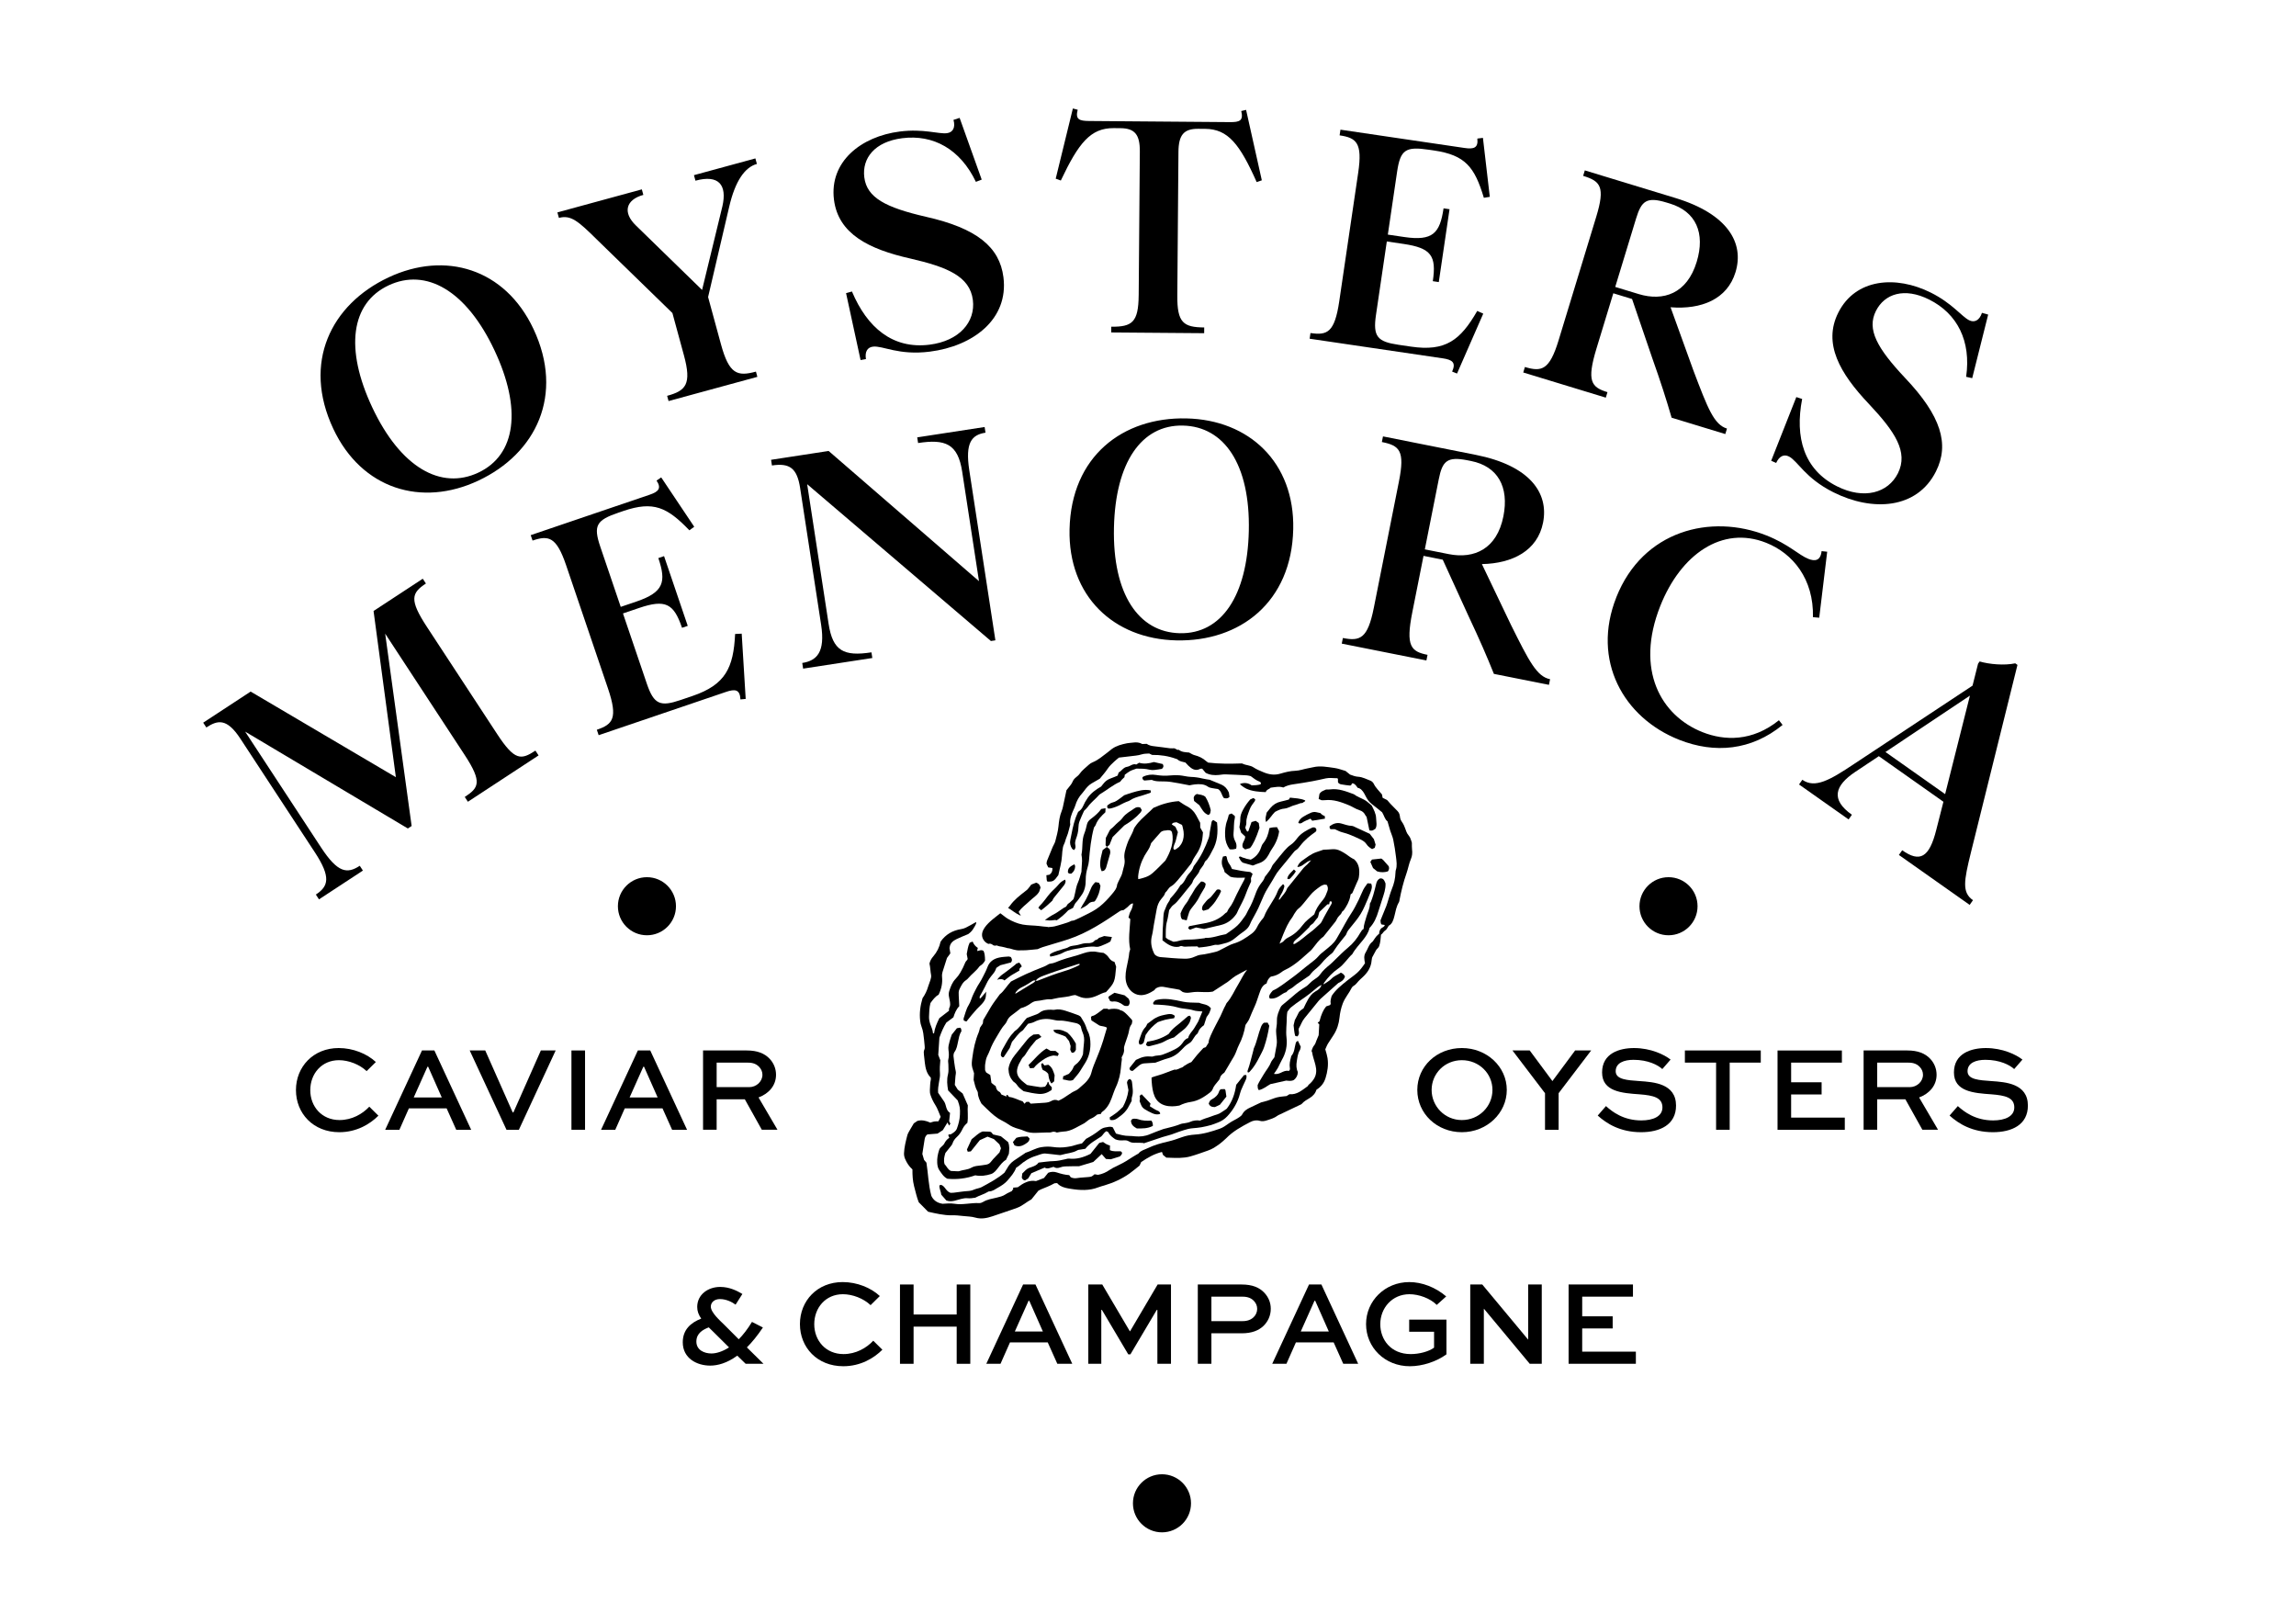 <svg xmlns="http://www.w3.org/2000/svg" id="Capa_1" data-name="Capa 1" viewBox="0 0 2682.22 1869.6"><defs><style>      .cls-1 {        fill: #000;        stroke-width: 0px;      }    </style></defs><circle class="cls-1" cx="755.76" cy="1058.52" r="33.92"></circle><circle class="cls-1" cx="1357.44" cy="1755.93" r="33.92"></circle><g><path class="cls-1" d="M1287.1,1299.08c5.69-3.91,8.96-9.51,11.32-15.79,1.76-4.67,3.25-9.47,5.37-13.97,1.76-3.75,2.98-7.59,4-11.56,1.72-6.66,1.67-13.53,2.77-20.26.14-.84-.21-1.75-.3-2.36,1.83-3.26,3.28-6.17,2.83-9.85-.24-1.93.56-4.05,1.15-6,1.62-5.39,4.03-10.52,4.89-16.18.33-2.18,1.16-4.53,2.47-6.27.21-.28.37-.57.55-.85.06-.25.13-.49.18-.74.15-.68.27-1.37.37-2.06,0-.01,0-.03,0-.04,0-.14.03-.29.04-.43,0-.01,0-.02,0-.04-.11-.5-.25-.97-.4-1.45-3.55-3.62-6.65-7.84-11.02-10.42-1.15-.41-2.28-.81-3.43-1.21-.07-.14-.14-.27-.22-.41-3.93-1.22-8.22-1.1-12.25-.24-.76.16-1.22-.17-1.45-.69-1.52,0-3.12.02-4.76.03-2.08,1.58-4.2,3.29-6.42,4.84-2.22,1.55-4.38,3.27-7.2,3.71-.34.05-.59.62-1.11,1.2.17,1.31.36,2.85.48,3.8,3.35,2.15,6.2,3.98,9.4,6.03,2.48,1,5.86.6,8.82,2.58-.91,3.02-1.82,5.81-2.59,8.64-2.43,9.01-5.7,17.74-9.22,26.35-2.41,5.89-4.97,11.71-6.52,17.88-.85,3.38-2.65,6.18-4.69,8.78-1.94,2.47-4.41,4.55-6.8,6.63-2.21,1.92-4.39,4.16-7,5.26-2.99,1.27-5.6,2.95-8.19,4.77-3.7,2.6-7.45,5.08-11.67,6.93-2.83-1.47-5.67-1.27-8.4.35-2.44,1.45-5.12,1.86-7.87,2.04-5.42.36-10.83.71-16.17,1.05-.65-.67-1.26-1.3-2.12-2.2-1.27.09-2.61.18-3.13.22-1.09,1.17-1.49,1.6-1.97,2.11-.84-1.11-1.5-1.99-2.1-2.79-5.5-1.67-10.42-4.71-15.99-5.19-.92-1.1-1.25-2.62-2.94-2.37-.03.61-.05,1.22-.08,1.89-2.02-.79-3.9-1.54-5.81-2.29-.83-1.16-1.38-2.81-2.44-3.25-3.24-1.36-3.66-4.32-4.41-6.9-.48-.18-.73-.21-.9-.35-1.36-1.07-2.71-2.17-3.97-3.18-.46-3.13-.89-6.05-1.33-9.11-1.57-1-3.07-1.95-4.81-3.06-.37-.76-.86-1.78-1.27-2.62.02-2.49-.23-4.8.11-7.02.48-3.12.89-6.42,2.27-9.18,1.22-2.44,2.39-4.89,3.34-7.42,1.91-5.13,4.49-9.95,7.29-14.57,3.29-5.41,6.18-11.14,10.54-15.87.9-.98,1.56-2.25,2.07-3.49,1.18-2.84,3.08-4.94,5.58-6.72,3.46-2.46,6.74-5.18,10.61-8.18,3.86-.88,7.9-2.93,11.63-5.6,2.07-1.49,4.29-2.65,6.87-2.8,5.43-.33,10.63-2.39,16.17-1.95,1.32.11,2.69-.39,4.02-.65,1.78-.35,3.53-.82,5.32-1.09,5.39-.83,10.88-1.05,16.14-2.76,1.26-.41,2.68-.35,3.59-.45,1.52.61,2.59.98,3.62,1.46,7.4,3.5,14.74,2.33,21.76-.85,3.49-1.58,6.85-3.39,10.29-4.04,10.53-11.38,10.3-12.29,11.89-29.72-.62-1.79-1.29-3.71-1.95-5.62-2.87-.7-5-2.5-6.49-4.8-1.55-2.39-3.53-4.12-6.25-5.7-2.15-.29-4.66-.44-7.09-.98-5.53-1.23-10.83-.47-16.11,1.3-4.52,1.52-9.03,3.09-13.65,4.23-4.43,1.1-8.71,2.56-13.02,4.01-4.07,1.38-7.87,3.62-12.3,4.02-1.29.11-2.6.88-3.73,1.6-1.54.98-3.14,1.66-4.85,2.32-6.79,2.61-13.52,5.4-20.14,8.41-6,2.73-11.83,5.83-17.28,8.54-5.08,5.34-8.4,11.5-12.97,14.85-3.99,5.61-7.58,10.04-10.47,14.89-3.01,5.05-5.92,10.16-8.96,15.22-.15,1.33-.31,2.68-.47,4.03-1.16,1.73-2.3,3.43-3.34,4.99-.52,1.94-.78,3.79-1.5,5.45-4.08,9.47-6.12,19.45-7.43,29.6-.49,3.81-1.14,7.69-.07,11.52.67,2.4,1.49,4.75,2.07,6.59-.2,3.05-.36,5.55-.5,7.71,1.21,4.73,2.02,9.23,4.35,13.23.33.57.59,1.28.61,1.94.12,4.97,2.39,9.16,4.24,12.65,3.99,3.86,7.3,7.24,10.81,10.39,2.7,2.42,5.5,4.78,8.53,6.75,3.78,2.46,8.08,4.16,11.73,6.78,3.61,2.6,7.47,4.23,11.68,5.37,2.4.65,4.79,1.46,7.07,2.46,4.49,1.97,9.15,2.55,13.98,2.32,4.28-.2,8.57-.39,12.85-.43,1.81-.01,3.55.26,5.35-.45,2.21-.88,4.46-.26,6,.51,2.82-.44,5.06-1.04,7.3-1.08,5.18-.1,9.81-1.84,14.29-4.19,3.42-1.79,6.85-3.58,10.24-5.44.98-.54,1.82-1.34,2.74-2,1.67-1.18,3.22-2.66,5.07-3.42,2.99-1.24,5.53-3.06,7.57-4.92,1.8-.31,3.14-.54,4.34-.74.39-.81.52-1.65,1.01-1.98ZM1204.55,1149.57c-5.92,3.72-11.92,7.3-17.9,10.91-.11.07-.34-.05-.71-.11,1.82-3.71,5.13-6.04,8.44-7.57,4.14-1.92,7.81-4.44,11.61-6.83,1.21-.76,2.42-1.08,3.77-.54-1.2,2.03-3.33,2.96-5.19,4.13ZM1209.88,1145.39c2.15-2.76,5.14-4.17,8.33-5.41,9.53-3.7,19.24-6.83,28.95-10.01,4.08-1.34,8.24-2.44,12.27-3.92.56-.21,1.26-.06,1.95-.07-.21.53-.25,1.13-.52,1.28-5.86,3.05-12.02,5.44-18.33,7.31-9.59,2.85-18.88,6.48-28.19,10.1-1.46.57-2.83,1.39-4.46.73Z"></path><path class="cls-1" d="M1193.55,1129.01h0c-.08-.24-.1-.5-.17-.74-.05-.17-.28-.68-.31-.79-.48-.84-1.08-1.62-1.72-2.34-.24-.27-.49-.52-.74-.77-.9.38-1.81.72-2.76.98-.79.21-1.38,1.14-2.09,1.69-4.48,3.46-8.85,7.07-13.5,10.28-2.67,1.85-4.98,3.92-6.95,6.46-.19.24-.37.49-.56.73,2.93-1.27,7.33-1.06,8.61.72,3.27-2.47,5.9-4.73,8.81-6.47,2.93-1.76,5.86-3.55,8.86-5.19-.89-1.77.9-3.48,2.51-4.47,0-.03.01-.07.02-.1Z"></path><path class="cls-1" d="M1168.61,1127.42c4.63-1.21,8.77-2.29,12.42-3.24,1.92-2.54,1.08-4.36-.17-6.34-.8-.19-1.59-.38-2.38-.59-3.77.29-7.68.43-11.44,1.28-6.23,1.4-11.19,4.68-13.52,11.2-1.37,3.82-3.34,7.44-5.17,11.08-1.32,2.63-2.71,5.24-4.33,7.68-2.52,3.8-4.48,7.87-6.53,11.91-2.26,4.44-3.27,9.39-5.93,13.68-2.91,4.67-4.01,10.1-5.78,15.24-.27.77.06,1.75.11,2.62.79.38,1.36.76,2,.93.4.11.81.17,1.24.23.12-.18.26-.37.41-.57,3.71-4.62,7.38-9.3,11.41-13.65,3.52-3.79,8.64-7.68,10.25-12.82.82-2.61.47-5.22.98-7.8-1.85,2.06-3.63,4.18-5.39,6.33-.49.61-1.16,1.07-2.15,1.97-.06-1.31-.34-2.08-.08-2.58,2.6-5.02,5.54-9.88,7.87-15.02,1.92-4.23,4.63-7.79,7.56-11.28,1.63-1.94,2.94-4.04,3.67-6.49.12-.4.54-.71.91-1.17,1.42-.91,2.94-1.89,4.05-2.59Z"></path><path class="cls-1" d="M1271.03,1101.66c-4.09-.28-7.74.92-11.63,2.02-3.14.89-7.48.72-10.41,2.23-1.1.75-2.44,1.28-3.38,1.58-2.26.72-21,5.49-19.14,8.43.32.5.44,1,.46,1.48,2.52-.43,5.02-.95,7.44-1.67,2.53-.76,5.12-1.56,7.56-2.97,3.08-1.78,6.75-2.63,10.25-3.57,2.84-.76,5.82-1.01,8.72-1.56,6.45-1.24,12.85-2.64,19.53-1.71,1.91.27,4.12-.34,5.96-1.11,3.76-1.55,7.6-3.02,10.81-5.12.62-1.83,1.13-3.32,1.77-5.2-3.35-.43-6.46-.82-9.09-1.16-1.91.79-3.94,1.5-6.02,2.12-.26.27-.52.53-.74.76-1.02,1.07-2.55,1.83-4.16,2.21-1.45,2.49-5.3,3.43-7.94,3.26Z"></path><path class="cls-1" d="M1213.69,1059.31c-.25.35-.46.72-.69,1.08.71.59,1.42,1.18,2.1,1.8.26.24.52.48.78.71.07.06.11.1.15.14.02.01.03.02.06.04.02.02.05.03.08.05.11-.03.23-.05.35-.08,4.62-3.39,8.83-7.12,12.86-11.05.81-2.49,2.67-4.36,4.24-6.37,2.81-3.6,5.71-7.12,8.62-10.64,1.33-1.62,2.45-3.32,2.6-5.46.04-.58-.31-1.18-.58-2.11-2.9,1.43-5.31,2.93-7.2,5.31-1.55,1.95-3.38,3.67-5.13,5.45-1.59,1.61-3.35,3.07-4.82,4.78-2.09,2.41-4.07,4.93-5.96,7.5-2.16,2.94-4.55,5.65-7.08,8.19-.08.22-.19.44-.36.67Z"></path><path class="cls-1" d="M1548.43,1259.54c2.37-7.65,3.66-15.48,2.43-23.53-.24-1.55-.61-3.08-1-4.6-.51-1.96-1.1-3.9-1.64-5.8,1.18-2.49,2-4.89,3.35-6.95,2.12-3.22,4.23-6.44,6.3-9.68,4.06-6.32,6.22-13.05,6.97-20.42.58-5.65,1.8-11.13,3.83-16.52,2.53-6.69,7.36-11.95,10.44-18.26.47-.96,1.44-1.85,2.4-2.37,2.31-1.25,3.65-3.39,5.35-5.22,1.38-1.49,2.88-2.88,4.39-4.23,6.12-5.47,10.51-11.85,11.13-20.35.11-1.57.6-3.11.67-3.44,1.88-3.49,3.14-5.89,4.46-8.27.97-1.75,2.89-2.64,3.63-4.78,1.51-4.33,1.73-8.77,2.15-13.34,2.07-1.22,2.82-3.76,5.12-5.1,1.58-.92,2.38-3.17,3.92-5.38,4.08-2.1,5.5-6.69,6.66-11.38,1.36-5.51,2.21-11.18,5.3-16.13.46-.73.49-1.75.66-2.64,2.01-10.51,4.55-20.9,8.12-30.99,1.97-5.57,2.84-11.45,5.22-16.92,1.44-3.31,1.78-7.02,1.3-10.76-.32-2.46-.16-4.98-.23-8.09-.52-1.55-1.03-3.81-2.01-5.84-.87-1.81-2.38-3.3-3.4-5.05-.79-1.36-1.31-2.9-1.83-4.4-1.12-3.24-2.38-6.37-4.42-9.19-1.34-1.85-2.1-3.98-2.31-6.34-.2-2.29-1.1-4.45-2.71-6.15-2.65-2.8-5.41-5.48-8.08-8.26-1.41-1.47-2.7-3.04-4.18-4.72-1.6-.8-3.41-1.7-5.22-2.6-.28-1.53-.53-2.83-.72-3.88-3.4-4.23-7.35-7.67-9.65-12.51-.72-1.51-2.34-3.03-3.89-3.61-4.66-1.75-9.18-4.26-14.24-4.56-3.29-.19-6.18-1.3-9.52-2.53l-5.3-4.26c-4.52-1.25-8.62-2.9-12.85-3.46-8.3-1.1-16.64-2.9-25.08-.85-1.98.48-3.99.87-6,1.22-4.93.86-9.64,2.75-14.71,2.9-5.97.18-11.79,1.65-17.4,3.33-7.06,2.12-13.5,1.05-19.92-1.66-3.96-1.67-8.02-3.31-11.57-5.67-3.99-2.65-8.81-2.24-12.86-4.38-.38-.2-.89-.14-1.28-.19-13.21.45-26.34.53-38.82-.99-1.14-.83-1.73-1.18-2.24-1.64-3.97-3.6-8.61-5.79-13.81-7.1-2.13-.53-4.04-1.94-6.17-3.01-4.13-.4-8.53-.32-12.13-3.26-2.05.79-3.15-1.39-5.5-1.72-1.17,0-3.01.21-4.8,0-6.1-.72-12.16-1.75-18.27-2.35-3.25-.32-6.27-.99-8.89-2.83-1.73.07-3.32.13-5.17.2-3.31-1.97-7.1-2.22-11.04-1.64-2.26.33-4.57.31-6.8.77-6.24,1.28-12.42,2.83-17.69,6.68-1.83,1.34-3.5,2.89-5.32,4.24-5.45,4.04-10.53,8.61-16.94,11.22-1.66.67-3.32,1.66-4.6,2.89-3.6,3.45-7.78,6.29-10.67,10.5-1.13,1.65-2.76,2.99-4.35,4.26-1.83,1.46-3.23,3.1-4.07,5.33-.55,1.45-1.56,2.75-2.5,4.02-1.5,2.01-3.12,3.92-4.55,5.7-1.07,5.01-2.02,9.7-3.07,14.37-.75,3.33-1.24,6.79-2.52,9.92-2.37,5.78-3.16,11.87-3.76,17.91-.59,5.96-2.23,11.59-3.68,17.3-.6,2.37-2.1,4.49-3.07,6.78-2.29,5.43-4.54,10.87-6.7,16.35-.4,1.02-.34,2.23-.49,3.32.71,1.51,1.38,2.93,1.96,4.17,1.88.29,3.4.52,4.88.75.31,3.51-.82,6.04-3.5,7.84-1.1.18-2.17.35-3.53.57.14,2.12.2,3.92.41,5.7.08.62.54,1.2.8,1.74,6.56.25,7.73-.44,12.79-7.57,1.51-7.34,3.8-14.76,4.24-22.55.19-3.37.5-6.69,1.14-10.04.49-2.56,2.01-4.52,2.59-6.96.73-3.06,2.22-5.94,3.15-8.97,1.06-3.46,1.86-7.01,2.78-10.52-.93-6.4,1.45-12.04,4-17.66.66-1.44,1.36-2.89,1.81-4.4,1.65-5.55,4.35-10.47,8.33-14.69.78-.83,1.45-1.76,2.13-2.68,2.43-3.33,5.06-6.46,8.64-8.61,2.91-1.75,5.89-3.4,9.58-5.52,2.74-3.41,6.31-7.31,9.21-11.65,2.17-3.26,4.94-5.8,7.72-8.4,1.64-1.54,3.44-2.92,5.47-4.62,4-.46,8.31-.88,12.59-1.47,4.73-.65,9.5-.81,14.14-2.33,2.74-.9,5.85-.69,8.57-.96,1.49.72,2.71,1.3,3.4,1.64,9.97-.16,19.09,1.34,27.95,4.54.64.23,1.41.37,1.86.81,2.44,2.42,5.76,2.55,9.11,3.54,1.05,1.12,2.22,2.51,3.53,3.75,3.94,3.73,8.13,6.61,13.86,3.6.54-.28,1.31-.1,2.24-.14,1.39,1.65,2.82,3.36,4.05,4.83,5.12,2.7,10.28,2.98,15.56,2.46,2.5-.24,5-.76,7.49-.68,8.38.26,16.77.7,25.14,1.16,1.56.09,3.1.64,4.46.93,3.3,2.43,6.28,4.89,10,6.27,1.1.41,2.56,1.34,1.43,3.32-3.18.91-6.57,1.08-10.28,1.19-3.76-2.67-8.06-3.56-13.05-1.92-.19.18-.4.4-.62.63.64.53,1.26,1.17,1.89,1.64,1.7,1.28,3.56,2.61,5.5,3.51,6.53,3.04,15.04,3.82,22.7,4.01.77-3.05,4.04-3.29,5.67-5.17,5.06-.54,9.96-1.91,14.77-.21,3.73-2.12,7.61-3.15,11.71-3.72,7.42-1.03,14.81-2.27,22.18-3.6,5.35-.97,10.65-2.21,15.96-3.37,4.3-.94,8.62-.1,12.94-.19.36,0,.72.45,1.08.68.02,1.55.04,3.1.05,4.02,1.39,2.5,3.43,2.39,5.15,2.72,2.89.57,5.84.84,8.77,1.18.41.05.86-.24,1.29-.37.88-.59.47-2.4,2.24-2.24,2.48.75,3.88,2.83,5.45,5.17,3.68.71,5.94,3.52,7.8,6.75.68,1.18,1.29,2.41,1.91,3.62,1.78,3.47,4.01,6.52,7.2,8.91,4.2,3.13,8.21,6.53,11.79,9.41,2.44,4.09,3.19,8.38,6.23,10.51,1.19,4.1,2.14,7.6,3.24,11.05,1.1,3.46,2.75,6.8,3.47,10.33,1.36,6.68,2.45,13.44,3.23,20.21.59,5.11,1.5,10.31-.22,15.42-.21.64-.28,1.34-.31,2.01-.38,8.4-1.63,13.43-4.43,20.39-1.69,4.21-2.85,8.63-4.24,12.96-.69,2.16-1.25,4.37-2.08,6.48-2.24,5.7-4.6,11.35-6.83,16.83.33,1.77-.11,3.48,1.28,4.83,1.17.17,2.43.36,3.69.55-.39,2.64-3.02,2.71-4.36,4.19-1.68,1.84-2.1,3.96-2.17,6.07-1.14,1.03-2.26,1.83-3.12,2.85-1.17,1.38-2.15,2.93-3.2,4.41-.51.72-.87,1.63-1.55,2.12-4.29,3.14-5.27,8.36-7.91,12.53-2.45,3.87-1.61,8.29-.75,12.51-2.81,4.13-5.62,8.06-9.18,11.24-3.7,3.31-7.91,6.04-11.79,9.17-6.53,5.27-13.19,10.44-17.96,17.78-.8,2.9-1.85,5.91-1.13,9.18.07.33-.39.78-.8,1.55-1.38.47-3.06,1.04-4.49,1.52q-4.89,5.66-7.83,17.42c-.69.53-1.38,1.06-2.13,1.64.68.72,1.23,1.32,1.86,1.99-.25,4.45-.5,8.97-.71,12.63-1.11,2.68-1.88,4.56-2.67,6.43-.71,1.67-1.1,3.62-2.23,4.94-1.89,2.2-2.8,4.74-3.42,7.24.33.35.57.77.65,1.3,1.56,10.16,8.17,20.2,2.68,30.15-1.68,3.03-4.02,5.67-6.77,7.86-.33.52-.67,1.04-1.02,1.57-6.29,4.44-12.42,10.26-21.33,9.43-1.28.8-2.43,1.52-3.38,2.12-3.87.51-7.57.68-11.09,1.55-3.74.92-7.28,2.6-10.96,3.77-3.03.96-6.13,1.67-7.72,2.1-5.05,2.4-8.71,4.21-12.44,5.88-4,1.79-7.49,4.03-9.6,8.13-.68,1.32-2.11,2.36-3.39,3.25-1.86,1.29-3.85,2.42-5.87,3.44-2.23,1.13-4.31,2.42-6.39,3.84-3.32,2.27-6.5,4.79-10.49,6.17-9.48,3.27-18.97,6.27-29.07,6.88-5.25.32-10.37,1.31-15.36,3.09-5.09,1.82-10.22,3.69-15.47,4.89-8.45,1.94-16.73,4.16-24.58,8-3.65,1.79-7.79,2.55-10.46,6.04-.38.5-1.17.67-1.75,1.02-3.1,1.89-6.27,3.68-9.29,5.71-4.74,3.18-9.74,5.84-14.91,8.26-2.67,1.25-5.37,2.54-7.77,4.22-4.18,2.91-8.68,4.89-13.62,5.79-1.4-.23-2.75-.45-4.08-.67-3.26,2.76-3.25,2.83-7.09,3.23-4.49.47-9.03.55-13.47,1.26-2.65.42-4.92.06-7.22-.97-.58-.8-1.11-1.53-1.82-2.51-4.8-.3-9.62-1.52-14.37-3.11-3.32-1.12-6.73-1.04-10.19.36l-4.91,6.12c-3.2,1.23-6.17,2.37-9.32,3.59-8.18-1.5-14.8,2.3-21.32,7.22-1.68.14-3.58.3-5.49.46.11.52.21.96.3,1.39-.62.9-1.24,1.8-1.84,2.67-2.46,1.25-5.04,2.26-7.29,3.78-3.12,2.11-6.6,2.9-10.14,3.76-5.46,1.32-11.11,2.04-16.06,5.08-1.3.8-3.02,1.42-4.51,1.34-9.76-.53-19.37,2.44-29.24.74-4.84-.83-9.97,0-13.59.06-7.26-1.14-10.99-4.86-13.08-9.26-3.56-13.24-3.71-26.1-5.74-38.75-.89-1.04-1.76-2.08-2.75-3.23-.79-2.69-1.61-5.51-2.04-6.96.57-3.63.91-5.85,1.26-8.06.5-3.14,1.01-6.28,1.49-9.42.37-2.38,1.61-4.19,3.17-5.33,4.46-.37,8.52-.7,11.86-.97,2.41-1.57,4.12-2.68,6.13-3.99,1.7-2.78,3.53-5.8,5.5-9.02.68,1.39,1.15,2.34,1.8,3.67.65-.93,1.12-1.61,1.57-2.26-.62-1.2-1.12-2.19-1.46-2.84.38-3.51.72-6.65,1.05-9.7-5.04-3.15-4.22-8.89-6.71-12.99-2.42-3.55-4.85-7.1-7.24-10.6-.31-4.26.32-8.28,1.04-12.32.6-3.35,1.4-6.8,1.15-10.13-.4-5.27-.11-10.46.4-15.52-.9-2.29-1.72-4.41-2.41-6.16.47-7.19.92-13.96,1.33-20.19,2.26-6.4,4.72-12.22,8.1-17.6,2.73-2.04,5.44-4.07,8.25-6.16,1.52-4.72,3.28-9.38,6.86-12.98-.22-4.29-.45-8.36-.63-12.44-.11-2.49-.31-5.01.83-7.34,1.99-4.05,3.84-8.2,7.88-10.77.94-.6,1.78-1.43,2.5-2.3,3.95-4.7,9.13-8.21,12.71-13.27.38-.54.95-1,1.53-1.34,2.45-1.44,3.99-3.65,5.29-5.77q.02-8.03-1.79-11.36c-2.44-1.66-4.81-.37-7.27.2-.08-1.43.22-2.63.69-3.67-1.97-1.27-3.69-2.89-4.96-5.03-.48-.81-.86-1.61-1.2-2.4-1.15.44-2.3.89-3.44,1.33-2.17,4.44-2.5,9.02-3.43,13.23.42,2.19.8,4.18,1.11,5.85-.85,1.75-2.22,2.5-2.85,4.09-1.57,3.99-3.48,7.88-5.64,11.58-1.59,2.74-3.56,5.34-5.75,7.62-3.77,3.93-5.56,8.81-7.21,13.77-.79,2.36-.88,4.88-.3,7.37.36,1.55.69,3.12.92,4.7.39,2.71.8,5.38-.67,8.01-.51.9-.26,2.22-.35,3.28-3.81,2.94-7.56,5.83-11.25,8.67-2.85,5.74-5.41,11.49-6.25,17.93-.67-.34-1.33-.52-1.33-.71-.03-3.76-1.97-6.97-3.06-10.4-.92-2.89-1.53-5.78-1.42-8.71.2-5.21.28-10.47,1.67-15.79,2.74-3.67,5.46-7.62,9.51-9.72,3.42-6.93,4.74-13.76,4.03-20.95-.26-2.57.3-4.94,1.11-7.35,1.52-4.52,2.9-9.08,4.66-14.64.83-1.13,2.3-3.14,3.92-5.37-.3-1.95-.61-3.94-.97-6.26.02-.1.14-.53.2-.97.61-4.91,4.12-7.52,8.06-9.45,4.44-2.17,9.09-3.93,13.65-5.87.88-.65,1.73-1.33,2.51-2.05,2.08-1.92,3.72-4.48,5.06-6.95.77-1.26,1.38-2.58,1.83-3.98-.18-.35-.28-.64-.33-.89-.17.05-.35.09-.53.13-3.7,2.13-7.43,4.22-11.24,6.16-1.79.91-3.82,1.5-5.8,1.82-9.89,1.61-17.94,6.15-23.83,14.63-1.36,6.41-4.24,12.25-8.67,17.33-2.12,2.43-3.65,5.19-4.31,8.27,1.07,4.52,1.01,9.08,1.89,13.53.37,1.87-.35,4.05-.89,6-.67,2.4-1.82,4.66-2.49,7.06-1.42,5.08-3.71,9.72-6.63,13.86-2.65,8.75-3.79,17.49-2.74,26.46.26,2.27.68,4.45,1.53,6.62.98,2.53,1.7,5.22,2.09,7.9.72,4.97,1.18,9.97,1.63,14.97.12,1.32.21,2.86-.34,3.99-.98,2.02-.74,4-.54,6.03.32,3.18.69,6.35,1.07,9.52.76,6.4,2.17,12.55,6.89,17.2.06.93.26,1.65.12,2.29-.88,4.02-.89,8.12-1.13,12.19-.12,2.07.1,4.01.79,6.02,1.41,4.1,3.21,7.88,5.59,11.59,2.65,4.12,4.14,8.99,6.23,13.76-.84,1.67-1.74,3.46-2.63,5.24-1.67.05-3.28-.05-4.82.2-1.55.25-3.04.86-4.65,1.34-4.84-2.23-9.85-3.44-15.03-2.04-1.67,1.13-3.18,2.15-4.26,2.89-1.63,2.75-3.07,5.04-4.37,7.41-1.19,2.18-2.65,4.35-3.25,6.71-1.74,6.83-3.54,13.69-3.81,20.79-.09,2.28.35,4.48,1.28,6.65,1.98,4.66,4.7,8.78,8.56,12.25-.04,6.68.29,13.25,1.95,19.67,1.7,6.57,3.24,13.18,5.4,18.66,4.18,4.23,7.67,7.75,10.96,11.08,4.84,1.03,9.27,2.18,13.76,2.88,4.48.7,9.05,1.41,13.56,1.28,4.6-.14,9.07.32,13.59.84,4.73.55,9.52.48,14.17,1.84,6.83,2,13.49.7,20.04-1.5,4.74-1.59,9.47-3.2,14.2-4.82,4.94-1.69,9.92-3.32,14.81-5.14,6.05-2.25,10.78-6.73,16.59-9.85l8.13-10.12c1.31-.68,2.1-1.16,2.94-1.51,5.2-2.15,10.51-4.07,15.42-6.89.89-.51,2.21-.28,3.51-.41,1.07,1.13,2.13,2.18,3.51,3,3.87,2.3,8.16,2.97,12.37,3.66,10.85,1.77,21.7,2.36,32.27-1.79,2.32-.91,4.77-1.51,7.17-2.23,10.51-3.14,20.41-7.6,29.35-13.99,4.05-2.89,7.83-6.14,11.64-9.16.7-1.55,1.35-2.98,1.84-4.05,7.71-5.34,15.4-9.66,24.33-11.87.44,1.26.88,2.49,1.26,3.55l3.85,3.09c5.31.13,10.53.51,15.73.3,4.08-.16,8.25-.58,12.16-1.68,6.99-1.96,13.83-4.46,20.68-6.87,2.35-.83,4.66-1.88,6.82-3.13,2.53-1.47,4.87-3.27,7.01-4.74,2.64-2.26,5.23-4.14,7.41-6.4,8.03-8.31,17.99-13.72,28.06-18.98,3.54-1.85,7.25-2.63,11.24-1.48,2.71.78,5.3.42,8.02-.47,4.55-1.48,9.14-2.72,13.01-5.73.7-.54,1.6-.82,2.41-1.21,7.78-3.7,15.56-7.39,23.33-11.1.82-.39,1.8-.69,2.35-1.34,2.57-3.03,6.03-4.83,9.31-6.84,3.85-2.36,6.61-5.49,7.82-9.66,5.24-3.29,8.76-7.69,10.5-13.31Z"></path><path class="cls-1" d="M1416.51,1272.41c1.32-3.81,4.03-6.57,6.45-9.58.84-1.05,1.94-2.16,2.17-3.38.67-3.54,3.42-5.21,5.16-6.57,1.41-2.33,2.4-3.85,3.26-5.44,2.57-4.79,5.67-9.25,8.28-14.03,2.32-4.24,3.46-8.9,5.64-13.11,3.7-7.16,6.04-14.69,7.4-22.58.08-.44.32-.85.31-.83,1.61-2.49,3.31-4.44,4.24-6.72,2.04-5.04,4.14-10.03,6.42-14.98,2.09-4.52,3.39-9.4,5.1-14.09,1.79-4.9,3.15-10.12,8.69-12.37.78-3.32,2.28-6.05,4.98-7.97,5.04-.87,8.57-2.38,12.4-5.23,1.08-.81,2.17-1.68,3.39-2.22,7.34-3.28,13.66-8.06,19.72-13.21,3.8-3.23,7.5-6.56,11.2-9.9.84-.76,1.52-1.69,2.25-2.57,3.9-4.73,7.18-10.02,12.41-13.53,4.71-5.87,9.47-11.71,14.11-17.64,1.09-1.4,1.62-3.22,2.65-4.68,1.01-1.44,2.29-2.7,3.52-3.96,1.25-1.28,1.25-3.52,3.27-4.19,3.63-5.22,6.82-10.65,7.94-17.04.12-.66.2-1.33.28-1.86.85-.63,1.57-1.17,2.05-1.53,1.75-4.02,3.4-7.74,4.98-11.49.97-2.29,2.32-4.55,2.65-6.95,1.08-7.62.92-15.08-5.3-20.91-1.55-.86-3.25-1.57-4.69-2.64-3.46-2.59-6.96-5-10.84-7.02-3.43-1.79-6.68-2.59-10.43-2.24-3.38.32-6.78.38-10.15.56-2.57.88-5.14,1.82-7.74,2.64-6.63,2.11-11.89,6.56-17.44,10.45-2.27,1.59-4.18,3.94-5.29,7.12,6.5-.16,9.5-6.39,16.14-7.9-1.97,2.14-3.12,3.49-4.38,4.74-1.44,1.43-3.15,2.63-4.43,4.18-5.65,6.88-11.2,13.84-16.76,20.79-1,1.24-2.27,2.43-2.79,3.87-1.61,4.44-5.04,7.56-7.66,11.25-.39.55-.76,1.58-1.91,1,.64-1.48,1.19-2.95,1.89-4.35.71-1.42,1.67-2.71,2.33-4.15.85-1.85,1.69-3.74,2.2-5.7.32-1.2.45-2.7-1.36-3.72-2.32,2.38-4.96,4.88-6.07,7.99-3.86,10.79-12.13,19.16-16.03,29.91-.59,1.64-2.18,2.91-3.24,4.39-1.71,2.39-3.43,4.7-4.73,7.45-1.42,3-3.67,5.99-6.32,7.94-6.58,4.82-13.32,9.51-21.39,11.76-2.17.61-4.24,1.66-6.28,2.67-3.64,1.8-7.17,3.82-10.83,5.56-1.83.87-3.83,1.5-5.82,1.89-4.91.97-9.71,2.37-14.74,2.84-2.66.25-5.36,1.21-7.8,2.36-3.62,1.72-7.4,2.38-11.27,2.35-4.99-.03-9.99-.43-14.97-.77-4.08-.27-8.14-.81-12.22-1.01-3.34-.16-6.29-.96-8.55-3.75-.24-.53-.51-1.15-.8-1.77-2.96-6.41-3.8-12.97-1.98-19.92,1.03-3.94,1.39-8.06,2.11-12.09,1.11-6.24,2.19-12.49,3.41-18.71.84-4.28,2.32-8.27,5.24-11.7,1.9-2.22,3.98-4.43,4.72-7.43,2.59-2.1,3.53-5.53,6.75-7.36,3.06-1.74,5.59-4.6,7.93-7.34,4.75-5.55,9.22-11.33,13.77-17.04.99-1.24,2.17-2.48,2.7-3.93,1.67-4.54,4.83-8.19,7.15-12.32,2.51-4.48,4.06-9.11,4.92-14.05.46-2.67.56-5.41.85-8.4-1.01-1.77-2.12-3.72-3.2-5.61-.02-1.94-.04-3.75-.06-5.57-1.6-3.01-3.15-6.05-4.82-9.02-2.52-4.49-6.2-8.07-10.65-10.32-3.28-1.66-6.18-3.77-9.56-5.96-10.3.68-20.24,3.54-29.71,7.9-2.04,2.27-4.3,4.15-6.44,6.16-5.12,4.83-10.51,9.41-14.49,15.32-.63.94-1.45,1.85-1.76,2.89-1.12,3.73-3,7.09-4.76,10.53-1.24,2.41-2.36,4.92-3.21,7.5-1.86,5.62-4,11.39-3,17.33.92,5.52-1.37,10.25-2.37,15.28-.57,2.84-1.92,5.6-3.34,8.16-1.1,1.99-1.96,4.15-2.88,6.27-.37,4.75-3.3,7.95-6.44,11.72-4.27,5.13-8.83,9.95-14.05,14.12-5.27,4.21-11.02,7.09-17.05,10.04-3.23,1.58-6.4,3.29-9.72,4.68-.09.05-.18.11-.27.16-1.45.81-3.66,1.66-5.68,1.68-.11.04-.22.08-.33.12-.63.32-1.26.61-1.9.89-.77.39-1.74.79-2.76,1.08-3.54,1.26-7.14,2.14-10.67,3.28-.98.32-1.97.58-2.95.8-.35.12-.72.23-1.13.32-1.51.33-2.98.51-4.42.6-.96.11-1.93.2-2.9.28-.45.04-.88-.03-1.17-.26-3.19-.15-6.36-.62-9.75-1.02-6.35-.75-12.79-.55-19.09-1.68-6.21-1.11-12.33-3.79-17.76-6.96-2.67-1.56-5.46-4.26-8.42-6.24-4.76,3.87-13.51,9.85-18.22,16.61-.47.88-.98,1.74-1.55,2.55-2.17,4.22-2.48,8.67.92,13.04,1.25,1.61,2.94,2.74,4.86,3.59.69-.11,1.33-.22,1.92-.31,1.91.34,3.07,1.28,4.12,2.08.92.17,1.84.32,2.75.46.03-.3.06-.54.07-.66,1.34.41,2.65.82,3.97,1.23,1.01.15,1.98.3,2.89.48,2.29.45,4.55,1.06,6.8,1.72,2.31.04,4.47,1.02,6.69,1.58,2.44.62,4.86,1.13,7.42.96,2.93-.19,5.91.09,8.82-.25,4.05-.48,8.14-.58,12.18-1.16,2.01-.92,3.96-1.77,5.81-2.36,10.13-3.26,20.44-5.95,30.52-9.34,21.87-7.35,40.67-19.82,59.61-32.68,1.16-.79,2.72-1.15,4.27-1.19,1.66-1.19,3.26-2.31,4.74-3.58,1.97-1.68,3.34-4.2,6.49-4.23-.5,3.2-1.16,6.18-2.88,9.03-1.36,2.25-1.75,5.08-2.52,7.49l2.14,1.72c-.59,11.81-2.68,23.82-.14,35.31-.35,1.25-.71,2.47-1.06,3.68-.86,12.53-7.41,25.95-2.67,37.83,2.5,6.26,7.94,11.34,14.83,11.98,6.13.57,11.85-2.31,16.94-5.63.69-.79,1.33-1.52,1.87-2.13,3.79-2.37,7.31-2.33,11.02-1.5,3.77.84,7.61,1.33,11.41,2,1.79.32,3.58.69,5.28,1.02,1.4.99,2.71,1.91,3.77,2.66,3.39,1.27,6.61.98,9.75.45,5-.84,10.02-.66,15-.39,3.46.19,6.79.07,10.43-.58,5.71-3.72,11.61-7.55,17.48-11.41.94-.62,1.77-1.4,2.67-2.09,2.16-1.64,4.21-3.49,6.53-4.86,3.96-2.35,8.1-4.4,13.38-7.23-4.78,6.11-7.21,12.02-10.53,17.39-4.41,7.12-7.54,15.03-13.23,21.37-.73.81-.99,2.03-1.56,3-2.33,3.92-3.73,8.27-5.77,12.3-3.88,7.67-8.14,15.14-11.59,23.05-1.3,2.98-2.43,5.84-2.3,8.1-1.42,2.26-2.35,3.74-3.34,5.31-.95.34-2.01.71-2.85,1.01-2.55,2.82-5.02,5.43-7.35,8.15-2.36,2.77-4.58,5.67-6.69,8.3-3.18,1.11-5.92,2.93-8.72,4.67-.66.85-1.81,1.6-3.52,2.04-2.09,1.09-4.3,1.98-6.82,2.37.11-.23.21-.43.32-.65-6.81,2.15-13.36,5.29-20.27,7.15-2.52.68-4.98,1.51-7.43,2.4-.06,1.78.04,3.57.17,5.28.42,5.53,1.14,11.56,3.38,16.69,5.17,11.8,17.78,13.03,28.94,10.79,4.25-2.16,8.78-3.58,13.37-4.25,8.73-1.29,15.67-5.82,22.37-10.98,1.23-.95,2.48-2.26,2.97-3.67ZM1346.31,1019.93c-3.15,2.76-6.6,4.32-10.61,5.46-.49.14-4.45,1.4-6.19,1.45.45-.32-.05-1.92.05-2.98.81-8.58,3.38-16.85,7.52-24.41,1.75-3.2,4.09-6.09,5.71-9.36.84-1.69,1.41-3.46,1.95-5.24,3.54-4.22,7.28-8.36,11.1-12.7,1.22-1.39,3.75-2.11,6.09-2.13,3.09-.81,6.53-.39,7.16,2.08,2.93,11.47-1.88,23.23-7.7,33.13-4.92,5.01-9.82,10.1-15.07,14.7ZM1373.09,992.25c-.98.53-1.82.17-2.1-.72-.05.02-.09.03-.15.05-.29-3.87,2.07-6.68,2.78-9.93.68-3.1,1.53-6.15,2.42-9.66-.87-1.89-1.91-4.14-2.91-6.3-1.45-.92-2.74-1.74-4.24-2.69,1.01-2.4,3.15-2.25,5.6-2.57,2.21,1.07,4.23,2.06,6.35,3.09.57,1.37.9,2.76,1.08,4.16.04.09.09.17.12.28,1.05,4.21,1.17,8.85,0,13.04-.86,3.06-2.35,5.71-4.44,7.86.05.11.11.23.16.34-.27.09-.56.19-.83.29-1.13,1.05-2.4,1.98-3.84,2.76ZM1521.76,1080.63c-4.33,5.92-9.66,10.74-16.28,14.12-2.17,1.11-4.3,2.45-5.92,4.52-.89,1.14-2.58,1.67-4.79,3.01,3.07-7.83,5.75-14.68,9-21.33,1.72-3.52,3.76-6.71,6.11-9.79.81-1.06,1.22-2.43,2-3.52,1.57-2.21,2.93-4.78,5.01-6.36,2.42-1.85,4.25-4.08,6.14-6.33,2.49-2.97,4.92-5.99,7.33-9.02,3.43-4.32,7.8-7.56,12.25-10.69,1.27-.89,2.81-1.55,4.32-1.92.98-.24,2.13.25,3.2.41,1.18,2.39,1.51,4.54.64,6.81-1.37,3.59-2.53,7.28-5.08,10.29-.59.7-1.13,1.44-1.71,2.13-3.84,4.55-6.91,9.55-8.66,15.09-5.25,4.29-10.02,7.73-13.57,12.59ZM1511.15,1102.93c.03-1.15-.19-1.91.1-2.34.76-1.11,1.61-2.24,2.66-3.04,5.77-4.37,10.57-9.76,15.75-14.75.82-2.6,3.76-3.1,5.14-5.24,1.34-2.09,3.08-3.92,4.84-6.11.5-1.93,1.06-4.11,1.58-6.11,3.09-2.94,6.03-5.73,9.5-9.04.18,0,1.08,0,2.04,0,.2-1.05.4-2.12.6-3.15,1.34-.72,2.17-.44,2.49.85-.1.64-.06,1.15-.26,1.52-3.81,6.9-7.93,13.63-11.42,20.71-.49,1-1.16,2-1.98,2.75-3.66,3.33-7.19,6.86-11.17,9.76-6.01,4.39-11.34,9.67-17.83,13.4-.38.22-.82.32-2.03.79Z"></path><path class="cls-1" d="M1263.05,1060c-.27.58-.57,1.14-.87,1.68,3.52-1.84,7.17-3.45,9.89-6.43,1.24-1.36,3.78-2.05,6.12-2.07.51-.45,1.01-.92,1.51-1.38,3.32-5.22,5.22-10.88,5.89-17.13-.57-1.17-1.15-2.38-1.73-3.57-1.55-.28-2.86-.51-4.18-.74-2.54,2.35-4.28,4.83-5.44,7.94-1.58,4.24-3.57,8.31-5.68,12.34-1.69,3.24-3.97,6.13-5.5,9.37Z"></path><path class="cls-1" d="M1263.57,999.45c.73,4.08.53,8.16.14,12.25-.24,2.48-.26,4.97-.34,6.56-1.49,4.73-2.35,8.8-4.05,12.48-1.84,3.98-2.5,8.23-3.41,12.36-.59,2.66-1.09,5.26-2.03,7.31-2.18,1.94-3.88,3.84-5.96,5.15-1.63,1.03-1.49,3.24-3.5,4-1.87.71-3.46,2.13-5.18,3.24-2.67,1.73-5.22,3.71-8.05,5.12-3.75,1.88-7.12,4.29-10.54,6.64,3.35.55,6.72.93,9.71.28,1.72-.37,3.12-.27,4.2.11,4.85-3.33,9.31-7.21,13.37-11.64,1.95-1.01,3.95-2.04,5.62-2.91,1.26-2.41,1.91-4.8,3.44-6.3,2.31-2.26,3.78-5.03,5.73-7.49,4.49-5.66,5.74-12.47,5.66-19.27-.06-4.93.82-9.52,2.15-14.07.78-2.65,1.39-5.23,1.62-7.97,1.12-12.92,2.33-25.84,5.86-38.76.56-.84,1.58-1.88,2.04-3.13,2.19-5.97,6.54-10.27,11.27-14.68.05-1.32.1-2.82.17-4.71-1.98.35-3.51.62-4.97.88-3.47,4.84-7.89,8.4-12.42,11.83-2.08,1.57-3.6,3.4-4.25,5.98-.9,3.52-1.61,7.15-2.99,10.48-3.32,8.03-1.72,16.67-3.44,24.87-.09.43.04.91.12,1.36Z"></path><path class="cls-1" d="M1190.86,1068.86c.58.28,1.15.51,1.72.75-.92-1.6-1.74-3.05-2.55-4.45,3.62-5.48,8.89-8.82,13.23-13.11,3.54-3.49,8.15-5.88,10.8-10.67.47-1.44,1.02-3.15,1.5-4.63-.68-2.89-2.02-4.86-5.06-5.76-1.98.77-4.2,1.63-5.78,2.25-1.6,2.09-2.74,3.78-4.09,5.29-.89,1-2.04,1.77-3.1,2.61-6.41,5.04-12.93,9.97-17.67,16.79-.65.93-1.42,1.72-2.26,2.46,4.3,2.66,8.36,6.11,13.27,8.48Z"></path><path class="cls-1" d="M1610.38,1064.02c1.36-4.57,2.89-9.09,4.35-13.63,1.95-6.04,4.19-12.02,3.86-18.53-1.3-3.18-2.41-6.61-6.79-5.7-2.32,1.47-3.43,3.32-3.99,5.66-1.06,4.42-2.17,8.82-3.43,13.19-.81,2.83-1.88,5.6-2.89,8.37-.31.84-1.19,1.61-1.18,2.41.05,5.19-2.49,9.65-3.88,14.42-1.45,4.99-3.27,9.87-3.47,14.85-.84.64-1.49.97-1.9,1.49-.7.88-1.31,1.85-1.86,2.83-3.72,6.57-8.26,12.38-14.15,17.26-5.4,4.47-10.36,9.48-15.39,14.37-1.95,1.89-3.76,3.85-5.9,5.6-4.2,3.44-8.38,6.99-11.52,11.55-1.01,1.47-2.36,2.81-3.83,3.82-2.8,1.94-5.65,3.74-8.04,6.26-1.7,1.79-3.61,3.52-5.73,4.76-5.32,3.11-10.09,6.87-14.67,10.94-3.88,3.45-7.99,6.63-11.94,10-.85.72-1.62,1.69-2.07,2.7-2.12,4.76-4.32,9.48-4.23,14.91.05,2.93-.13,5.92-.65,8.8-.49,2.76-.36,5.43-.11,8.16.37,4.08,1.12,8.15.38,12.26-.88,4.9-1.78,9.79-2.58,14.19-1.6,2.32-3.31,4.04-4.11,6.11-2.01,5.15-5.7,9.26-8.44,13.94-2.4,4.09-5.05,8.03-7.04,12.41.12,1.94-.22,4.02,1.34,5.89,5.37-1.07,9.34-4.68,13.51-6.97,6.35-1.43,12.33-2.77,18.56-4.17,2.9.32,6.09.87,9.04-.79,2.76-2.35,4.47-5.19,4.51-9.26-1.83-3.72-1.97-8.02-1.24-12.35.75-4.45,1.08-9.03,3.56-13.05.68-1.1.75-2.58,1.13-3.97-1.08-2.27-2.13-4.51-3.3-6.97-2.06.76-2.35,1.83-2.67,2.94-1.41,4.98-1.37,10.46-5.05,14.66-.27.31-.24.87-.36,1.31-1.15,4.19-2.15,8.4-1.37,12.8.2,1.11.31,2.27-1.28,3.5-3.08-.98-6.15.52-9.24,2-2.46,1.17-4.99,1.94-8.12,1.35,1.72-2.57,3.38-4.74,4.69-7.09,1.65-2.96,2.83-6.19,4.54-9.11,4.78-8.15,6.59-17.04,5.48-26.22-.97-8.01.37-15.85.32-23.77-.02-2.25.45-4.5.65-6.3,1.61-2.01,2.67-3.89,4.22-5.15,3.87-3.12,7.86-6.12,12.01-8.86,6.82-4.52,13.16-9.61,19.36-14.91,1.15-.98,2.65-1.54,4.34-2.5-1.2,4.14-4.2,5.96-7.1,7.6-3.96,2.25-6.5,5.68-8.7,9.4-1.94,3.3-3.46,6.85-5.17,10.3-2.12,1.72-4.73,2.82-5.93,5.53-1.1,2.48-2.48,4.83-4.32,8.36-.28,1.17-.85,3.61-1.4,5.97.46,4.16.73,8.24,1.86,12.36.95.27,1.75.5,2.37.67,2.17-1.67,2.2-3.83,1.89-5.81-.22-1.41-.5-2.84.19-3.98,2.24-3.67,3.44-7.89,6.24-11.27,5.68-6.84,11.19-13.84,16.85-20.7,1.29-1.56,2.88-2.87,4.4-4.23,5.73-5.13,11.49-10.23,18.4-16.37,2.5-1.17,6.43-3.04,7.81-7.62q-1.29-3.12-4.81-4.52c-3.54,2.4-7.84,3.79-11.12,7.23-2.43,2.55-5.78,4.22-9.01,6.49.18-.9.15-1.4.37-1.71,4.67-6.5,10.12-12.31,16.69-16.83,6.7-4.61,10.73-11.66,16.57-17.01,3.29-6.07,8.16-10.95,12.38-16.31,3.42-4.34,6.48-8.76,7.58-14.04,5.58-5.76,8.35-12.67,10.52-19.92Z"></path><path class="cls-1" d="M1417.81,958.05c-.15-.1-.44.02-1.06.07-.36.49-1.16,1.12-1.32,1.89-.79,3.78-1.42,7.59-2.08,11.4-.43,2.44-.44,5.03-1.27,7.32-4.06,11.1-9.04,21.75-16.24,31.23-.55.73-1.27,1.43-1.52,2.26-1.01,3.41-3.25,6.03-5.55,8.52-3.84,4.15-4.83,10.39-10.06,13.47-.15.09-.11.44-.23.63-1.24,1.9-2.39,3.86-3.76,5.66-2.39,3.15-4.92,6.2-7.65,9.08-.37,1.74-1.44,3.49-2.32,4.64-1.8,2.34-2.7,5.82-4.05,8.75-.14.3-.31.62-.5.96-1.67,5.27-1.01,11.45-1.58,16.9-.62,5.85-.29,11.67-.58,17.53,5.77,4.63,11.81,8.84,19.48,7.42,1.11-.73,2.38-1.07,3.7-.54,2.15.87,5.04.42,7.29.33,3.19-.12,6.39.02,9.58-.12,1.05-.05,1.63.52,1.91,1.34,6.22-.52,12.41-1.24,18.46-2.98.65-.19,1.38-.34,2.03-.23,3.28.55,6.28-.85,9.34-1.49,4.91-1.03,9.41-3.12,13.3-6.54,3.39-2.98,7.1-5.62,10.78-8.27,3.03-2.19,5.26-4.85,6.64-8.38,1.15-2.93,2.85-5.65,4.33-8.46,1.68-3.2,3.53-6.33,5.04-9.6,2.37-5.14,4.44-10.42,6.8-15.57,1.22-2.67,2.66-5.26,4.22-7.74,1.33-2.11,2.54-4.31,3.87-6.36,3.21-4.95,5.62-10.39,9.47-14.95,5.59-6.62,10.98-13.41,16.49-20.11.86-1.05,1.71-2.24,2.85-2.9,2.27-1.31,3.8-3.3,5.29-5.28,4.98-6.63,11.35-11.68,18.03-16.41.34-.24.51-.72.76-1.11.44-1.8-.17-3.1-1.91-3.85-.44-.05-.89-.14-1.34-.13-.45.01-.94.04-1.34.22-6.64,3.04-13.06,6.39-17.65,12.38-2.2,2.88-4.47,5.63-7.6,7.74-2.78,1.87-5.22,4.37-7.44,6.91-3.9,4.46-7.55,9.15-11.27,13.77-1.14,1.42-2.56,2.79-3.17,4.43-1.47,3.96-4.26,6.96-6.68,10.25-.68.92-1.62,1.77-1.92,2.8-.93,3.2-3.25,5.44-5.06,8.05-2.2,3.16-3.95,6.61-5.27,10.2-2.5,6.79-5,13.55-8.78,19.77-1.29,2.12-2.06,4.58-3.5,6.57-2.94,4.05-5.77,8.31-9.38,11.69-4.1,3.84-9.01,6.82-13.25,9.95-8.22,1.32-15.63,4.67-23.73,4.29-.41-.02-.83.42-1.27.47-5.21.55-10.41,1.43-15.63,1.5-5.26.08-10.42.15-15.48,1.82-1.7.56-3.58.57-5.15.8-2.32-1.03-4.42-1.86-6.43-2.89-.96-.49-1.74-1.35-2.6-2.04.06-6.57-.29-12.88,1.47-19.13,1.17-4.14,1.65-8.47,2.49-12.95,1.54-1.92,2.9-4.56,5.05-6.06,2.9-2.02,4.99-4.64,7.15-7.25,4.37-5.26,8.64-10.61,12.91-15.95.85-1.06,1.83-2.18,2.19-3.43.79-2.76,2.61-4.77,4.27-6.93,1.52-1.98,3.17-3.84,3.94-6.34.39-1.25,1.4-2.32,2.2-3.42,1.33-1.84,2.81-3.55,3.49-5.83.31-1.03,1.06-2.11,1.93-2.73,1.37-.98,1.95-2.41,2.88-3.65,1.8-2.4,2.82-5.18,4.31-7.7,6.07-10.27,6.87-21.34,5.63-33.06-1.32-.88-2.6-1.76-3.91-2.6Z"></path><path class="cls-1" d="M1335.52,1335.02c.24.14.48.27.72.41,7.32-2.45,14.62-4.97,21.97-7.34,4.53-1.46,9.28-2.36,13.65-4.18,3.77-1.57,7.66-2.65,11.49-3.95,3.23-1.1,6.56-1.83,9.99-2.12,3.41-.29,6.83-.57,10.19-1.17,3.8-.67,7.57-1.56,11.29-2.59,2.61-.73,5.11-1.88,7.67-2.81,4.35-1.58,8.18-4.1,11.27-7.43,6.08-6.54,10.77-14.03,13.66-22.54.88-2.58,1.38-5.3,2.39-7.82,1.53-3.78,3.36-7.44,5.05-11.15.94-2.06,1.87-4.14,1.08-6.73-.95.07-1.8.14-2.71.21-3.07,3.82-6.05,7.54-9.08,11.31-1.42,9.81-4.28,19.07-10.94,27.77-.1.08-.98.82-1.94,1.41-3.09,1.89-6.01,4.44-9.37,5.39-4.61,1.3-8.95,3.29-13.55,4.58-2.15.6-4.16,1.68-6.45,2.62-3.93-.62-7.9-.17-11.78,1.59-1.82.83-3.94,1.04-5.93,1.46-1.55.33-3.23.32-4.68.89-5.72,2.28-11.65,3.81-17.62,5.24-1.11.26-2.24.47-3.3.87-5.11,1.91-10.27,3.7-15.27,5.88-5.61,2.45-11.38,3.01-17.37,2.46-2.26-.21-4.54-.48-6.8-.46-5.54.06-10.74-1.48-15.44-2.73-1.48-2.9-2.69-5.29-3.72-7.31-3.21-1.32-5.83-.33-8.48.06-2.81.41-5.2,1.82-7.31,3.5-4.82,3.84-10.04,7-15.45,9.87-1.68,1.88-3.33,3.74-4.75,5.32-3.28.82-6.21,1.33-8.98,2.31-2.83,1-5.71,1.41-8.64,1.86-5.44.82-10.85.82-16.3.03-4.52-.65-9.05-.51-13.6.22-6.62,1.07-12.28,4.73-18.58,6.63-.2.06-.32.32-.51.45-3.58,2.4-7.12,4.85-10.74,7.18-3.28,2.11-6.31,4.47-8.46,7.78-1.6,2.46-3.08,5-4.76,7.74-7.91,6.87-17.38,11.83-26.75,16.92-1.18.64-2.55.94-3.84,1.34-1.51.47-3.11.73-4.54,1.38-2.33,1.05-4.74,1.68-7.26,1.81-5.67.29-11.24,1.36-16.87,1.96-1.57.17-3.16.1-3.83.12-5.45-1.84-6.18-7.69-10.88-9.28-.62.18-1.26.36-2.05.58-.22,4.01,1.95,7.46,2.2,10.88,2.23,2.55,4.17,4.75,5.93,6.76,3.38,1.3,6.56,1.03,9.69.3,2.65-.62,5.22-1.58,7.87-2.15,2.21-.47,4.53-1,6.73-.78,3.25.33,6.36-.09,9.48-.59,4.8-2.68,10.2-3.95,14.85-6.87.38-.24.84-.48,1.26-.48,4.13-.03,7.24-2.62,10.54-4.46,3.93-2.19,7.85-4.65,10.84-8.1,4.02-4.63,8.13-9.25,10.27-15.1,1.24-.84,2.47-1.49,3.47-2.39,5.84-5.18,12.28-9.28,19.83-11.51,3.69-1.09,7.2-3.03,11.19-2.68,4.74.41,9.47,1.07,14.2,1.57,1.34.14,2.82.41,4.05.03,6.24-1.96,13.03-1.99,18.87-5.4,1.12-.65,2.64-.64,3.98-.88,1.78-.32,3.57-.6,5.23-.87,5.12-6.65,12.38-10.15,18.67-14.46,2.16-2.01,3.26-4.7,5.93-6.12.89.51,2.02.77,2.34,1.42,1.79,3.66,4.93,5.88,8,8.03,3.12,1.38,6.37,1.48,9.51,1.27,2.38-.16,4.51-.06,6.5,1.22,2.43,1.57,5.07,1.69,7.87,1.57,2.92-.12,5.86.15,8.79.25Z"></path><path class="cls-1" d="M1097.22,1342.93c-1.68,4.98-2.68,10.06-2.35,15.39.19,3.01.7,5.93,2.38,8.39,2.68,3.9,5.17,8.06,9.52,10.13,11.22,1.04,21.97-.22,32.52-4.01,6.31,1.23,12.55.44,18.59-1.53,3.67-1.33,5.82-4.33,8.08-7.19,2.82-3.56,5.47-7.3,9.27-9.35,1.25-2.64,2.32-4.89,3.33-7.02.47-4.66,1.07-9.2-.92-13.78-2.71-2.18-5.55-4.46-8.36-6.71-3.18-.75-6.27-1.47-9.12-2.14-.91-1.09-1.63-1.95-2.28-2.74-.76-.22-1.42-.54-2.08-.56-2.72-.11-5.44-.13-7.85-.18-5.42,1.87-8.73,6.15-12.87,9.03-1.86,4.06-3.65,7.97-5.51,12.03.28.75.59,1.56.98,2.6,1.27-.15,2.34-.28,3.57-.42,3.6-4.48,7.16-8.92,10.52-13.1,3.26-1.48,6.15-2.79,9.02-4.09,2.94,1.12,5.68,2.17,7.37,2.82,2.59,2.45,4.4,4.16,6.54,6.17.5,1.29,1.16,2.96,1.78,4.56-.75,2.12-1.43,4.04-1.71,4.84-2.96,3.11-5.17,5.36-7.3,7.68-1.08,1.17-2.03,2.46-3.05,3.69-1.37,1.66-3.14,2.61-5.24,2.93-2.91.45-5.81.96-8.73,1.24-2.99.29-5.89.79-8.51,2.3-4.46,2.57-9.67,2.44-14.39,4.07-.62.21-1.36.15-2.04.12-2.49-.1-4.98-.24-7.46-.36-3.87-1.64-5.07-5.68-7.46-7.94-1.35-4.68-.39-8.65.98-13.09,1.56-1.94,3.45-4.22,5.25-6.57,1.11-1.44,2.51-2.84,3.03-4.5,1-3.21,2.99-5.7,5.32-7.82,2.93-2.66,4.93-5.96,6.53-9.37,1.32-2.8,3.22-4.86,5.55-6.95,1.22-7.12-.12-14.37.51-20.41-2.36-5.39-4.26-9.73-6.05-13.81-2.05-1.65-3.83-3.07-5.74-4.6-1.12-1.8-2.32-3.71-3.41-5.46.53-4.56.42-8.87,1.19-13.16.38-2.11-.57-4.45-.89-6.69-.64-4.5-1.43-9-1.81-13.52-.14-1.71.23-3.86,1.21-5.19,2.54-3.49,3.1-7.51,3.98-11.49.98-4.42,1.55-8.97,4.04-12.57-.24-1.66.17-3.14-1.57-4.23-1.04.18-2.35.42-3.7.65-2.05,2.56-4.04,5.04-6.01,7.49-1,3.04-1.9,5.39-2.52,7.8-.86,3.29-1.86,6.57-1.33,10.09.57,3.84.75,7.65-.27,11.52-.44,1.67.18,3.61.16,5.42-.04,3.85.51,7.88-.43,11.51-1.67,6.43-.95,12.59.12,18.81,3.71,3.88,7.3,7.64,11.2,11.71,2.58,7.14,2.93,9.27,2.6,16.8-.24,5.51-1.58,10.76-3.48,15.92-1.31,3.55-4.34,5.08-7.13,6.82-1.05.39-2.42-.46-3.03,1.1.4.96.83,1.97,1.25,2.99-2.64,1.68-4.58,4.04-5.84,6.67-1.43,3-4.94,4.09-5.97,7.29Z"></path><path class="cls-1" d="M1514.91,1149.53c5.21-3.64,10.49-7.17,15-10.24,1.51-1.89,2.37-3.2,3.47-4.27,3.4-3.31,7.4-5.99,10.38-9.71,3.73-4.65,8.03-8.62,13.12-12.62,1.9-2.8,3.69-5.68,5.71-8.4,2.45-3.29,5.11-6.42,7.64-9.65.98-1.25,2.26-2.47,2.7-3.92.9-2.98,2.9-5.13,4.74-7.43,1.99-2.49,4.01-4.97,6.02-7.45,4.29-5.33,7.84-11.1,10.54-17.39,2.33-5.41,4.84-10.76,6.84-16.3,1.12-3.11,2.44-6.47.73-10.1-1.29-.1-2.6-.2-4.21-.33-1.71,2.51-3.61,4.81-4.95,7.4-1.97,3.81-3.39,7.91-5.32,11.75-2.85,5.65-5.59,11.37-9.2,16.63-2.42,3.53-4.47,7.33-6.6,11.06-3.47,6.09-6.74,12.3-10.37,18.29-1.51,2.51-3.53,4.79-5.66,6.82-2.77,2.65-5.9,4.92-8.83,7.4-2.07,1.75-4.33,3.38-6.05,5.44-2.8,3.36-6.26,5.99-9.65,8.56-7.56,5.71-14.59,12.09-22.33,17.56-7.21,5.09-13.93,10.92-21.78,14.45-1.23,1.53-2.43,2.67-3.17,4.05-.84,1.54-1.58,3.29-.29,5.18,2.77.34,5.33-.11,7.96-1.18,4-1.63,6.99-5.04,11.22-6.19.19-.05.37-.27.5-.46,1.5-2.16,3.88-3.06,5.99-4.39,2.09-1.31,3.84-3.16,5.87-4.58Z"></path><path class="cls-1" d="M1242.03,1257.14c-.1,1.09-.2,2.16-.33,3.68,4.07.38,7.62,2.51,11.78.72,2.9-3.61,6.33-7.07,8.73-11.14,1.84-3.13,3.85-6.12,5.74-9.21,3.98-6.52,5.87-13.83,5.9-21.41.02-5.44-.66-10.92-3.44-15.87-.66-1.17-.93-2.56-1.43-3.83-.66-1.69-1.23-3.42-2.07-5.01-1.27-2.4-2.75-4.68-4.36-7.38-.59-.42-1.43-1.32-2.45-1.7-5.11-1.89-10.22-3.78-15.42-5.39-4.14-1.29-8.37-2.15-12.79-1.13-1.28.3-2.71-.08-4.07-.08-4.82,0-9.51.29-13.55,3.59-1.54,1.26-3.63,1.88-5.53,2.63-3.16,1.25-6.38,2.37-9.18,3.41-.93,1.04-1.56,1.71-2.14,2.41-3.8,4.5-6.92,9.63-11.99,12.97-.73.48-1.12,1.44-1.77,2.07-4.79,4.7-7.67,10.72-10.94,16.39-1.54,2.66-3.28,5.49-3.53,8.79-.09,1.21.17,2.24,2.06,3.37.18-.02,1.06-.13,1.23-.15,2.58-3.91,4.7-7.11,7.12-10.77.73-2.02,1.66-4.58,2.59-7.16,4.02-4.34,6.93-9.64,12.04-12.98,1.1-.72,1.82-2.02,2.69-3.08,1.43-1.76,2.84-3.53,4.07-5.07,2.61-.73,4.95-.98,6.88-2,6.72-3.55,13.71-4.42,21.1-2.95,2.89.58,5.85,1.37,8.75,1.27,6.28-.23,12.16,1.64,18.2,2.69,2.81.49,5.22,1.58,6.61,3.9.7,2.43,1.07,4.73,2.01,6.76,1.88,4.09,2.29,8.25,1.76,12.66-.51,4.28-.76,8.6-1.16,13.35-1.81,5.02-4.56,9.07-8.8,12.09-1.05.75-2.02,1.98-2.42,3.19-.98,2.96-3.17,4.96-5.24,7.51-2,.87-4.25,1.85-6.62,2.88Z"></path><path class="cls-1" d="M1409.64,1187.83c.97-1.4,2.2-2.81,3-4.43.89-1.8,1.38-3.8,1.99-5.57-3.67-5.21-9.76-4.56-13.64-6.52-4.09-.12-7.27-.25-10.45-.31-5.74-.11-11.24-1.6-16.83-2.69-8.04-1.56-16.12-2.29-24.1.02-1.18,1.55-3.5,2.59-2.01,4.98,2.53.1,4.78.16,7.03.29,7.25.44,14.42,1.1,21.5,3.19,5.81,1.71,12.08,1.37,17.98,3.3,3.35,1.1,7.1.96,10.56,1.37-1.47,3.51-2.86,6.83-4.89,11.7-1.1,1.85-2.99,5.2-5.06,8.44-2.19,3.43-5.58,6.07-6.71,10.95-3.42.86-4.98,3.52-6.69,5.9-2.33,3.26-5.42,5.51-8.9,7.26-3.25,1.64-6.58,3.17-9.97,4.5-2.73,1.08-5.58,2.38-8.42,2.52-2.79.13-5.39.56-7.66,1.42-8.25-.62-11.29,0-19.35,3.87-2.44,3.04-4.88,6.05-7.26,9.09-.24.3-.16.86-.24,1.36.52,1.7,1.64,2.57,3.83,2.32,2.04-1.74,4.29-3.63,6.5-5.56,1.93-1.69,4.1-2.93,6.68-3.14,4.3-.34,8.61-.54,13.17-.82,4.63-1.64,9.47-3.7,14.5-5.05,6.39-1.71,11.62-5.17,15.97-9.87,2.5-2.7,4.96-5.29,8.13-7.17.78-.46,1.58-.92,2.26-1.5,3.3-2.81,4.41-7.37,7.95-10.05.66-.5,1.04-1.5,1.33-2.34,1.17-3.41,3.7-5.65,6.63-7.83,1-3.08,2.06-6.31,3.15-9.65Z"></path><path class="cls-1" d="M1463.32,1020.7c-1.14-.91-2.01-1.61-2.71-2.17-7.46-.67-14.54-2-21.37-3.52-1-1.97-1.59-3.79-2.7-5.18-2.09-2.62-2.98-5.58-3.46-8.78-.05-.37-.5-.67-.94-1.24-1.14.21-2.41.45-3.4.64-2,5.13-1.94,9.71.63,14.22.66,1.15.82,2.59,1.25,4.03,2.25,1.81,4.55,3.66,6.64,5.33,5.56,1.7,11.02,1.16,17.24,1.16-.61,1.52-.8,2.17-1.1,2.75-2.92,5.62-6.03,11.15-8.75,16.86-2.63,5.53-4.88,11.22-8.78,16.07-1.11,1.38-1.74,3.15-2.52,4.61-.72.45-1.4.71-1.87,1.18-7.02,7.14-15.83,10.4-25.47,12-5.6.93-11.15,2.1-16.88,3.19-.37.77-.75,1.54-1.16,2.39.85.68,1.51,1.21,2.15,1.73,2.52-.94,4.86-1.81,7.09-2.64,3.31.61,6.43,1.18,9.52,1.74,6.71-1.58,13.36-3.08,19.96-4.73,7.39-1.85,13.02-6.3,17.38-12.39,1.17-1.63,1.79-3.65,2.71-5.47,3.15-6.28,6.61-12.39,8.93-19.08,1.56-4.49,3.7-8.77,5.82-13.71-.04-1.19-.11-2.99-.15-3.93.85-2.22,1.39-3.64,1.94-5.07Z"></path><path class="cls-1" d="M1230.74,1362.9c2.4,1.72,4.95,1.74,7.73.69,1.88-.71,3.97-1.11,5.98-1.18,5.66-.21,11.33-.17,16.24-.23,5.65-1.7,10.65-3.2,16.49-4.95,2.85-2.65,6.27-5.84,9.84-9.17,1.86,2.12,3.48,3.96,4.97,5.66,2.4.17,4.44.31,5.62.39,4.05-1.27,7.29-2.29,10.69-3.35,1.03-1.28,2.74-2.29,2.46-4.56-.43-.41-.92-.88-1.49-1.43-4.16-.17-8.53.69-12.7-1.38.05-1.73.09-3.27.14-5.29-1.73-.67-3.04-1.05-4.22-1.68-1.37-.74-2.62-1.7-3.87-2.53-1.57.39-2.88.72-4.43,1.1-3.49,4.35-7.05,8.79-10.25,12.77-8.23,4.14-16.19,6.49-24.91,5.56-1.51-.16-3.13.39-4.66.74-4.4,1.01-8.72,2.07-13.34,2.16-5.9.11-11.78,1.11-17.77,1.74-1.79,2.72-4.52,3.88-7.32,4.91-1.28.47-2.59.85-3.86,1.36-3.26,1.31-5.29,4.08-7.82,6.42-.23,1.8-.45,3.57-.61,4.88.92,2.05,1.94,3.16,3.96,3.15,1.23-.77,2.56-1.61,3.47-2.18,1.55-2.48,2.85-4.58,3.86-6.2,5.39-2.27,10.17-4.29,15.46-6.52,3.28,2.18,6.68.06,10.35-.86Z"></path><path class="cls-1" d="M1602.43,940.9c-2.93-2.35-5.36-4.92-8.31-6.53-4.16-2.26-8.74-3.76-12.56-6.69-8.96-3.29-17.84-6.96-27.75-5.61-1.56.21-3.16.1-4.72.13-2.62,1.32-5.75,1.8-7.72,5.31-.23,1.49-.54,3.5-.89,5.73,1.08.5,2.17.97,3.27,1.42,1.46.03,2.72.11,3.95-.02,10.11-1.1,19.29,2.23,28.34,6.01,4.16,1.74,7.93,4.42,12.26,5.76,3.05.95,5.18,2.67,6.56,5.51.39.8,1.06,1.47,1.6,2.21,1.11,5.33,2.22,10.63,3.3,15.8,3.37.52,3.39.56,7.05-1.95,2.2-3.89.89-8,.8-12.05-.13-5.72-2.9-10.43-5.16-15.04Z"></path><path class="cls-1" d="M1256.58,955.29c-3.05,8.34-4.42,17.09-6.21,25.74-.79,3.81-.03,7.24,2.14,10.36.45.65,1.37.98,2.14,1.5,3.33-2.91.81-6.26,1.38-9.19.21-1.12.37-2.26.77-3.32,1.67-4.44,2.94-8.92,3.03-13.74.04-2.46.42-5.03,1.27-7.33,1.57-4.24,3.59-8.31,5.35-12.3,1.84-1.89,3.3-3.05,4.31-4.52,3.65-5.3,8.94-9.01,13.09-13.82.58-.67,1.4-1.16,2.17-1.62,7.59-4.52,14.32-10.4,22.52-13.89.77-.96,1.43-1.9,2.21-2.72.91-.96,1.94-1.82,2.84-2.65.14-1.02.27-1.91.39-2.82,2.06-1.47,3.97-3.12,6.13-4.28,2.15-1.15,4.57-1.8,7.52-2.91,4.72.02,10.16-.07,15.51,1.31,1.72.44,3.64.42,5.43.26,2.89-.26,5.76-.82,8.72-1.27,1.68-1.4,2.53-3.08,1.06-5.65-3.26-.74-6.79-1.54-10.33-2.34-5.76,1.65-11.53,2.59-17.29.82-1.17.73-2.12,1.33-3.34,2.09-3.98-1.53-6.95,2.11-10.74,2.66-4.38.63-6.37,4.91-9.77,6.61-.47,1.32-.84,2.38-1.29,3.67-2.71,1.11-5.38,2.35-8.16,3.31-2.87.99-5.28,2.6-7.29,4.8-1.38,1.51-2.58,3.18-3.75,4.63-6.12,3.49-11.65,7.46-15.63,13.11-2.2,3.12-4.11,6.54-5.61,10.05-1.24,2.9-3.24,4.84-5.64,6.46-1.02,2.4-2.09,4.65-2.94,6.97Z"></path><path class="cls-1" d="M1178.1,1248.62c.21,5.96,1.8,10.12,5.44,14.41.99.87,3.12,2.1,4.31,3.94,2.05,3.19,4.85,5.38,8.03,7.63,2.91.63,6.01,1.39,9.14,1.96,2.68.49,5.39.88,8.1,1.14,5.44.52,10.34-1.09,14.81-4.13.18-.12.29-.34.71-.87.02-.74.05-1.83.08-2.74-1.17-1.21-2.1-2.19-2.89-3.01-.41-1.25-.75-2.3-1.12-3.34-.01-.03-.42.08-.83.16-.23.76-.37,1.68-.79,2.44-.53.98-1.29,1.83-2.16,3.03-1.9.2-3.96.79-5.92.55-5.17-.64-10.29-1.65-15.12-2.46-2.25-1.81-4.31-3.27-6.14-4.97-6.05-5.61-7.12-10.67-3.96-18.38.6-1.45,1.43-2.81,2.23-4.17,1.03-1.75,1.8-3.85,3.27-5.09,1.64-1.38,2.67-3.02,3.69-4.75,3.27-5.5,7.38-10.34,11.36-15.03,2.08-1.25,3.97-2.39,6.28-3.79-1.25-1.29-2.15-2.21-3.12-3.21-2.13.16-4.16.31-6.21.46-2.09,1.47-3.72,2.36-5.03,3.59-1.49,1.39-2.75,3.05-4.03,4.64-4.15,5.15-8.21,10.37-12.42,15.47-4.29,5.22-7.05,11.07-7.71,16.5Z"></path><path class="cls-1" d="M1436.31,930.67c-.24-1.64-.54-3.65-.74-5-2.01-4.48-4.73-7.44-8.56-9.15-4.58-1.9-9.16-3.79-13.82-5.72-2.78-.47-5.73-.8-8.58-1.51-4.43-1.1-8.86-1.7-13.44-1.85-4.5-.16-8.95-1.49-13.46-1.86-3.59-.3-7.26-.18-10.86.19-5.47.55-10.85.32-16.27-.58-5.23-.87-10.41-.31-15.26,2.07-.33.16-.48.69-.79,1.16.14.56.15,1.3.49,1.83.34.54,1.01.87,1.73,1.45,2.78-.24,5.72-.5,8.71-.76,3.35,1.55,6.92,1.73,10.59,1.74,4.07,0,8.19.09,12.2.71,7.4,1.13,14.74,2.67,21.28,3.89,2.61-.45,4.38-.87,6.18-1.05,5.47-.54,10.84-.69,15.66,2.79,1.22.88,2.94,1.18,4.47,1.49,2.43.5,4.91.78,7.01,1.1,4.27,2.45,4.07,7.33,7.01,10.67,1.96.17,4.18.98,6.46-1.57Z"></path><path class="cls-1" d="M1455.69,969.05c-.39-.8-.69-1.65-.94-2.25.49-2.04,1.34-3.8,1.25-5.51-.3-5.66,2.03-10.58,3.82-15.68,1.31-3.72,3.7-6.71,6-9.8.37-.5.4-1.25.62-2.01l-1.88-1.51c-.19-.02-.37-.04-.56-.07-1.21.55-2.34,1.07-3.45,1.58-3.33,3.8-6.16,7.79-8.54,12.27-1.89,3.55-3.23,7.14-3.1,10.93.11,3.26-.73,6.28-1.03,9.32.74,2.27,1.44,4.41,2.06,6.31,1.69,1.59,3.16,2.98,4.75,4.48-.13,4.91-4.79,8.12-2.8,12.9l2.7,2.17c1.98-.55,3.93-1.1,5.69-1.59q5.35-6.07,11.08-23.66c-.25-1.62-.56-3.63-.87-5.65-1.22-.86-2.3-1.63-3.57-2.52-1.74.51-3.42,1-4.86,1.43-1.32,3.83-2.48,7.24-3.71,10.63-.09.25-.76.29-1.38.5-.42-.73-.9-1.48-1.29-2.28Z"></path><path class="cls-1" d="M1484.85,993.22c4.59-6.56,8.22-13.51,9.46-22.28-.85-1.63-1.66-3.19-2.49-4.79-3.21.02-6.1.28-8.92,1.16-1.05,6.72-3.15,12.78-7.46,17.98-1.11,1.34-1.77,3.15-2.33,4.85-2.11,6.33-6.08,10.97-11.94,13.97-1.72-.35-3.29-.59-4.82-1-1.52-.41-2.97-1.2-4.51-1.43-1.43-.21-2.56-2.16-4.61-.59,1.11,2.37,2.05,4.83,4.6,6.54,3.92,1.13,8.02,2.31,11.72,3.37,2.64-1.02,4.7-1.98,6.86-2.62,5.6-1.66,9.22-5.48,11.87-10.45.84-1.58,1.56-3.26,2.58-4.72Z"></path><path class="cls-1" d="M1579.01,964.66c-4.18-.18-8.01-1.6-11.92-2.73-5.34-1.54-9.72.14-13.81,3.19-.1,1.42-.13,2.54,1.18,3.41,1.63,0,3.44-.02,4.82-.03,3.1,1.33,5.7,2.9,8.52,3.58,7.35,1.77,14.09,4.94,20.89,8.1,3.2,1.49,5.95,3.14,7.89,6.15,1.49,2.32,3.72,3.92,6.31,5.44,1.04-.49,2.04-.97,3.14-1.49.34-1.31.67-2.61.95-3.7-.76-2.43-1.44-4.6-2-6.42-1.62-2.08-3.01-3.87-4.86-6.24-5.35-2.46-10.68-4.95-16.04-7.37-1.65-.75-3.36-1.82-5.07-1.9Z"></path><path class="cls-1" d="M1464.72,1224.59c-.28.6-.25,1.34-.44,1.99-2.28,8.05-3.93,16.28-6.85,24.15-.19.52.05,1.21.08,1.7,1.26.62,1.88-.1,2.48-.73,4.74-4.96,8.13-10.83,11.21-16.9,1.94-3.82,4.14-7.57,5.5-11.59,2.76-8.15,4.79-16.52,6.09-25.06-.66-1.25-1.28-2.43-1.94-3.69-1.54.05-2.87.1-4.36.15-1.92,1.61-2.7,3.13-3.39,4.88-3.24,8.22-4.68,17.03-8.37,25.09Z"></path><path class="cls-1" d="M1299.81,977.66c4.6-4.55,9.42-9.32,13.62-13.48,7.54-4.54,13.83-9.29,19.08-15.32.57-.66.83-1.58,1.35-2.61-.65-1.11-1.29-2.21-1.76-3.01-2.84-.99-5.09-.3-6.94,1.02-4.78,3.39-10.16,6.03-13.73,10.97-1.46,2.01-3.26,3.69-5.26,5.28-2.99,2.38-5.28,5.59-8.48,7.82-.71.49-1.2,1.38-1.62,2.17-1.49,2.79-2.91,5.61-4.28,8.28-.08,2.83-.15,5.54-.23,8.54.42.5.97,1.17,1.53,1.83.87-.66,1.76-1.33,3-2.28,1.1-2.72,2.36-5.85,3.72-9.21Z"></path><path class="cls-1" d="M1391.32,1061.66c3.62-4.65,7.46-9.09,10.01-14.52,1.71-3.66,4.18-6.97,6.09-10.55.71-1.34.78-3.01,1.09-4.28q-1.91-2.79-5.33-2.66c-3.25,3.42-6.67,7.12-8.96,11.55-1.16,2.25-2.6,4.23-3.91,6.34-1.42,2.3-2.42,4.93-4.12,6.98-3.09,3.73-5.24,7.9-7.08,12.36.16,2.21,0,4.52,1.74,6.88,1.39.32,3.09.71,5.45,1.24.68-2.28,1.16-3.77,1.57-5.27.79-2.85,1.62-5.71,3.45-8.07Z"></path><path class="cls-1" d="M1343.16,1221.91c5.87-1.67,12.01-2.54,17.41-5.62,3.76-2.14,7.76-3.63,10.91-4.49,4.44-3.62,7.5-6.3,10.76-8.72,2.81-2.08,4.92-4.76,6.75-7.6,1.19-1.84,1.72-4.15,2.28-6.33.17-.65-.56-1.54-1.03-2.71-1.11.12-1.99.21-2.04.22-2.48,2.08-4.28,3.45-5.93,4.99-5.61,5.22-12.45,9.12-16.76,15.73-.24.37-.65.64-.33.34-8.02,5.37-16.27,7.69-24.97,9.06-.58,1.28-1.1,2.44-1.52,3.37,1.28,2.01,2.92,2.19,4.47,1.75Z"></path><path class="cls-1" d="M1442.56,953.2c-1.28-1.03-2.47-1.98-3.76-3.02-1.16.47-2.17.87-3.24,1.3-.64,2.32-1.05,4.56-1.87,6.64-2.37,6.05-2.76,12.39-2.49,18.72.23,5.45,1.96,10.58,5.27,15.17,1.27.07,2.4.27,3.49.16,1.32-.13,2.62-.52,4.17-.85.79-3.49.29-6.09-1.08-8.57-1.7-3.08-2.37-6.52-2-9.88.65-5.84.11-11.78,1.51-17.55.15-.64,0-1.34,0-2.12Z"></path><path class="cls-1" d="M1484.25,943.6c-1.62,1.9-3.14,3.89-4.55,5.64-.39,3.4-2.19,6.3-.65,10.96,4.56-3.93,6.9-8.46,10.42-11.86,3.64-1.98,7.32-3.66,11.54-3.95,1.54-.11,3.13-.69,4.55-1.35,3.28-1.54,6.69-2.65,10.17-3.61,1.73-.48,3.27-1.49,5.2-1.44.75.02,1.57-.77,2.29-1.29.64-.46,1.82-.54,1.52-1.76-5.7-2.6-11.86-2.52-17.76-3.27-.51.89-.95,1.65-1.29,2.24-3.34.85-6.39,1.74-9.49,2.4-4.86,1.04-8.77,3.56-11.95,7.3Z"></path><path class="cls-1" d="M1344.25,925.84c.08-1,.13-1.62.2-2.54-8.06-1.85-14.99.56-21.95,2.51-2.83.79-5.58,1.85-9.15,3.06-1.13.86-2.89,2.28-4.74,3.59-2.77,1.96-5.44,4.16-8.89,4.87-2.56.53-4.28,2.34-6.08,3.44-.38,1.62-.31,2.7,1.04,3.69.85-.05,2.01.06,3.07-.21,4.42-1.12,8.63-2.78,12.62-5.04,1.76-1,3.66-1.75,5.51-2.57,1.24-.55,2.67-.81,3.76-1.56,4.2-2.9,8.98-4.23,13.8-5.59,3.67-1.04,7.24-2.43,10.83-3.65Z"></path><path class="cls-1" d="M1361.53,1191.03c3.28-.78,6.66-1.13,10.08-1.69.37-1.09.63-1.89.91-2.69-2.62-2.39-5.6-2.52-8.51-1.97-4.67.88-9.39,1.71-13.62,4.1-.79.44-1.63.82-2.35,1.35-2.56,1.86-5.09,3.77-7.78,5.77-.63,1.18-1.12,2.82-2.17,3.91-4.14,4.28-5.38,9.9-7.27,15.21-.53,1.48-.91,3.08.46,4.98,2.7.51,3.94-1.18,4.88-2.44.88-3.49,1.65-6.54,2.18-8.66,4.07-6.48,8.83-10.99,14.15-14.99,2.99-.97,5.97-2.15,9.05-2.88Z"></path><path class="cls-1" d="M1296.38,1305.16c.13,1.14.22,1.98.32,2.82,3.39,1.06,6.14-.09,8.55-1.82,3.86-2.77,7.78-5.53,10.61-9.48.53-.74,1.12-1.43,1.56-2.22,1.54-2.77,3.01-5.56,4.61-8.52.08-1.34-.18-3.03.31-4.46,1.94-5.64.68-11.24.15-16.86-.15-1.57-.48-3.18-2.53-4.32-2.67.68-3.06,2.74-3.39,4.27.68,3.54,1.27,6.62,1.69,8.77-.95,7.6-3.35,13.69-6.48,19.57-2.3,2.15-4.5,4.47-6.98,6.44-2.64,2.09-5.55,3.84-8.42,5.79Z"></path><path class="cls-1" d="M1235.78,1233.39c.42-1,.75-1.78,1.15-2.73-1.39-1.11-2.6-2.09-3.89-3.12-1.99-.03-4.03-.07-5.69-.09-1.89-1.07-3.43-1.94-4.89-2.76-8.33,5.15-13.93,12.68-20.93,19.27.48,1.05,1.02,2.2,1.76,3.81,2.05-.16,3.38-.26,4.4-.34,2.99-3.93,6.59-6.58,10.29-9.15,3.77-2.63,7.74-4.74,12.65-5.44,1.45.16,3.23.35,5.16.56Z"></path><path class="cls-1" d="M1398.15,927.42c-2.03.95-3.26,2.16-3.69,4.52.13.94.31,2.26.5,3.64,2.2,1.76,4.3,3.45,6.18,4.96,2.97,4.55,5.07,9.5,10.55,11.4,2.61-1.15,2.25-3.64,2.71-5.68-1.31-5.59-3.32-10.82-6.22-15.51-3.09-2.68-6.83-2.49-10.05-3.33Z"></path><path class="cls-1" d="M1622.32,1011.85c-2.64-3.02-4.5-5.26-6.49-7.38-.74-.79-1.75-1.32-2.21-1.65-3.9.42-7.21.78-10.84,1.17-.62.87-1.37,1.91-1.94,2.71,1.18,2.7,2.16,4.93,3.17,7.23,1.53,1.23,3.12,2.5,4.85,3.9,4.5,1.39,8.48,1.16,12.39.04,2.02-2.32,1.58-4.66,1.06-6.02Z"></path><path class="cls-1" d="M1413.52,1285.77c-.7,1.06-1.09,2.34-1.48,3.22,1.35,3.51,3.9,4.1,7.24,4.13,1.85-.86,4.08-1.9,5.75-2.67,2.81-3.49,5.19-6.47,7.66-9.55-.37-2.57-.68-5.02-1.09-7.46-.06-.39-.5-.71-.97-1.34-1.34.05-2.87.11-4.7.19-.78.98-1.43,1.44-1.6,2.04-1.3,4.72-4.63,7.58-8.71,9.82-.78.43-1.65.92-2.11,1.63Z"></path><path class="cls-1" d="M1314.33,1174.96c1.26.2,2.58.02,3.54,0,2.62-2.69,2.09-5.25.72-8.3-1.55-1.32-3.43-2.91-4.83-4.1-4.35-1.09-8.05-2.01-11.88-2.97-2.19,1.41-4.28,2.72-6.32,4.1-.32.22-.44.75-.82,1.44.61,1.19,1.3,2.56,2.14,4.19,1.22.3,1.91.7,2.52.6,4.83-.79,8.82,1.03,12.56,3.81.71.53,1.53,1.11,2.36,1.24Z"></path><path class="cls-1" d="M1293.05,989.2s.08,0,.08,0c-.01-.02-.03-.03-.04-.05-.03.02-.05.04-.08.06h0l.05.04s.05-.04.07-.05h-.08Z"></path><path class="cls-1" d="M1286.97,1017.6c1-.26,2.3-.24,3.03-.87.98-.84,1.81-2.09,2.19-3.33,1.59-5.2,2.94-10.47,4.48-15.68.55-1.84.47-3.56-.35-5.85-.85-.69-2.06-1.65-3.27-2.63-1.76,1.33-3.52,2.66-4.94,3.73-3.52,13.11-3.78,18.63-1.15,24.63Z"></path><path class="cls-1" d="M1404.28,1062.49c.47.38.99.79,1.64,1.32,1.86-.55,3.79-1.13,5.66-1.69,3.04-3.11,6.06-5.95,8.45-9.63,2.46-3.79,4.87-7.5,6.43-11.6-.79-2-2.18-2.35-4.89-1.74-1.6,1.99-3.26,4.13-5,6.2-1.16,1.38-2.25,2.98-3.73,3.9-2.82,1.75-4.48,4.47-6.55,6.84-1.55,1.77-2.26,3.89-1.99,6.39Z"></path><path class="cls-1" d="M1542.6,949.74c-1.54-.34-3.09-.65-4.63-1.03-2.3-.57-4.59-.24-6.65.66-3.09,1.35-6.11,2.93-8.97,4.71-2.65,1.65-4.86,3.83-5.67,7.04.67.34,1.07.72,1.44.69.87-.07,1.91-.1,2.57-.57,3.18-2.25,6.81-3.46,10.22-5.02.58.7,1,1.21,2.02,2.43,4.86-.78,9.68-1.56,14.87-2.4-.05-1-.1-2.05-.15-3.02-2.13-.79-3.8-1.83-5.05-3.48Z"></path><path class="cls-1" d="M1355.05,1299.51c-.55-.68-1.15-1.52-1.92-1.8-3.65-1.35-6.7-3.66-9.92-5.6.25-.88.43-1.51.86-3.03-3.39-3.57-6.75-7.1-10.38-10.92-.8.61-1.64,1.24-2.41,1.83.55,2.21.64,4.16-.02,6.14.59,1.46,1.21,2.92,1.77,4.4.83,2.22,2.4,3.92,4.3,5.11,2.86,1.79,5.87,3.39,8.96,4.74,2.86,1.25,5.91,1.85,9.01.7-.1-.74-.01-1.29-.25-1.57Z"></path><path class="cls-1" d="M1256.86,1219.01c-2.62-4.61-5.43-8.98-10.07-13.01-6.33-3.17-9.83-3.89-16.12-2.99.21.62.26,1.33.63,1.76,1.39,1.6,3.23,2.28,5.28,2.86,3.02.85,5.89,2.23,8.15,3.12,1.73,2.19,2.99,3.78,4.17,5.27.65,2.08,1.26,4.03,1.82,5.86-.16,1.49-.3,2.85-.45,4.33.56,1.13,1.14,2.32,1.66,3.38,2.87.44,3.92-1.28,4.96-3.44-.01-2.26-.03-4.75-.04-7.15Z"></path><path class="cls-1" d="M1218.26,1249.82c2.61.93,4.76,2.48,6.31,4.53.57,4,1.01,7.79,3.8,11.23,1.18-.95,2.15-1.74,3.09-2.5.2-2.46.37-4.7.57-7.14-1.48-4.51-2.64-9.38-7.43-12.25-1.56.29-3.06.57-4.51.84-.75-.98-1.41-1.85-2.15-2.82-.58.37-1.1.71-1.54.99q-.03,3.87,1.87,7.12Z"></path><path class="cls-1" d="M1187.27,1329.06c-1.32,1.65-2.57,3.2-3.97,4.94.72,1.48,1.39,2.85,1.88,3.86,5.76,2.51,10.16.08,14.3-2.77,1.56-1.07,3.22-2.56,3.28-5.29-.58-.59-1.34-1.36-2.35-2.38-4.82.15-9.1.2-13.15,1.63Z"></path><path class="cls-1" d="M1329.28,1307.2c-1.26-.47-2.79-.48-4.24-.49-1.48-.02-2.97.32-3.82,2.28.14,5.18,3.63,7.24,6.92,9.11,6.24-.09,12.02.38,18.62-2.95q.27-3.69-1.71-6.24c-5.34.38-10.8.17-15.77-1.7Z"></path><path class="cls-1" d="M1249.05,1020.33c.83.21,1.74.08,2.62.09,3.09-2.5,4.17-5.19,4.33-8.26.04-.79-.49-1.61-.85-2.67-4.16,2.25-8.15,4.05-7.54,9.74.39.32.86.94,1.44,1.09Z"></path><path class="cls-1" d="M1507.4,1025.91c2.37-2.42,4.55-5.01,6.42-8.16-.79-.76-1.38-1.34-2.24-2.17-6.25,6.16-6.95,7.14-7.79,10.67,1.32,1.15,2.65.64,3.61-.34Z"></path></g><g><g><path class="cls-1" d="M859.33,1523.9c-3.83-2.83-10.64-6.52-18.3-6.52-6.67,0-10.64,4.11-10.64,8.8,0,7.09,11.35,16.88,15.74,21.27l16.88,16.88c5.1-5.11,10.35-11.91,15.46-20.28l12.77,6.52c-6.38,9.51-12.62,17.16-18.72,23.26l19.43,19.15h-20.85l-9.79-9.51c-12.06,8.8-22.98,11.63-31.63,11.63-15.6,0-32.06-8.51-32.06-27.23,0-14.9,9.5-22.98,21.56-27.66-3.12-4.54-4.68-8.65-4.68-13.62,0-14.47,12.62-23.4,26.81-23.4,11.2,0,20,4.68,25.96,8.23l-7.94,12.48ZM827.98,1550.43c-6.52,2.55-14.47,6.67-14.47,16.59s9.22,13.9,17.59,13.9c5.39,0,12.62-1.99,20.57-7.09l-18.02-17.87-5.67-5.53Z"></path><path class="cls-1" d="M1030.81,1576.53c-9.93,9.93-25.53,19.29-45.68,19.29-30.5,0-50.64-21.99-50.64-49.22s20.28-49.08,49.93-49.08c16.88,0,33.05,6.67,43.4,16.31l-10.78,10.64c-8.23-7.8-21-12.77-32.34-12.77-20.28,0-33.48,15.88-33.48,35.04s13.48,34.89,34.19,34.89c14.47,0,26.81-7.09,34.75-15.61l10.64,10.5Z"></path><path class="cls-1" d="M1051.37,1592.98v-92.63h15.89v35.04h50.36v-35.04h15.89v92.63h-15.89v-43.41h-50.36v43.41h-15.89Z"></path><path class="cls-1" d="M1195.19,1500.35h14.47l42.98,92.63h-17.45l-11.2-24.97h-44.12l-11.06,24.97h-16.6l42.98-92.63ZM1185.54,1555.25h32.77l-15.89-35.89h-.85l-16.03,35.89Z"></path><path class="cls-1" d="M1352.07,1592.98v-62.98h-.71l-30.78,51.92h-2.55l-30.78-51.92h-.71v62.98h-15.18v-92.63h16.31l32.2,54.61h.28l32.2-54.61h15.6v92.63h-15.89Z"></path><path class="cls-1" d="M1399.29,1592.98v-92.63h51.06c13.05,0,21.13,3.69,26.81,9.79,4.97,5.39,7.38,11.77,7.38,18.58,0,7.94-3.26,14.9-8.51,20-5.53,5.25-13.33,8.65-25.67,8.65h-35.18v35.6h-15.89ZM1415.18,1514.54v28.65h35.18c3.97,0,9.5-.28,14.04-4.54,2.7-2.56,4.26-6.1,4.26-9.79s-1.42-6.81-3.83-9.36c-4.26-4.54-9.93-4.97-14.47-4.97h-35.18Z"></path><path class="cls-1" d="M1529.21,1500.35h14.47l42.98,92.63h-17.45l-11.2-24.97h-44.12l-11.06,24.97h-16.6l42.98-92.63ZM1519.57,1555.25h32.77l-15.89-35.89h-.85l-16.03,35.89Z"></path><path class="cls-1" d="M1678.43,1524.19c-7.8-7.8-21-12.48-31.92-12.48-20,0-34.04,15.88-34.04,35.04,0,17.87,12.2,34.89,35.6,34.89,9.65,0,20.99-2.84,27.23-7.52v-18.58h-29.08v-14.18h43.55v40.57c-11.63,8.51-28.09,13.9-42.7,13.9-29.36,0-51.21-21.99-51.21-49.22s22.13-49.08,50.5-49.08c14.75,0,30.5,5.96,43.12,16.74l-11.06,9.93Z"></path><path class="cls-1" d="M1801.11,1500.35v92.63h-14.04l-53.48-64.26h-.14v64.26h-15.89v-92.63h14.04l53.48,64.26h.14v-64.26h15.89Z"></path><path class="cls-1" d="M1883.94,1551.7h-35.6v27.09h62.7v14.19h-78.58v-92.63h75.18v14.19h-59.29v22.98h35.6v14.19Z"></path></g><g><path class="cls-1" d="M442.06,1303.17c-9.93,9.93-25.53,19.29-45.68,19.29-30.5,0-50.64-21.99-50.64-49.22s20.28-49.08,49.93-49.08c16.88,0,33.05,6.67,43.4,16.31l-10.78,10.64c-8.23-7.8-21-12.77-32.34-12.77-20.28,0-33.48,15.88-33.48,35.04s13.48,34.89,34.19,34.89c14.47,0,26.81-7.09,34.75-15.61l10.64,10.5Z"></path><path class="cls-1" d="M492.97,1226.99h14.47l42.98,92.63h-17.45l-11.2-24.97h-44.12l-11.06,24.97h-16.6l42.98-92.63ZM483.32,1281.89h32.77l-15.89-35.89h-.85l-16.03,35.89Z"></path><path class="cls-1" d="M649.14,1226.99l-42.98,92.63h-14.47l-42.98-92.63h18.16l32.06,72.34h.85l32.06-72.34h17.31Z"></path><path class="cls-1" d="M667.57,1319.62v-92.63h15.89v92.63h-15.89Z"></path><path class="cls-1" d="M745.16,1226.99h14.47l42.98,92.63h-17.45l-11.2-24.97h-44.12l-11.06,24.97h-16.6l42.98-92.63ZM735.51,1281.89h32.77l-15.89-35.89h-.85l-16.03,35.89Z"></path><path class="cls-1" d="M821.32,1319.62v-92.63h51.06c12.34,0,20.85,3.41,26.81,9.79,4.68,4.97,7.38,11.49,7.38,18.58,0,12.48-8.23,21.99-20.43,26.52l22.13,37.73h-18.3l-19.86-35.6h-32.91v35.6h-15.89ZM837.2,1241.18v28.65h38.02c8.37,0,15.46-6.53,15.46-14.47,0-3.54-1.42-6.67-3.83-9.22-4.4-4.54-9.51-4.97-14.47-4.97h-35.18Z"></path></g><g><path class="cls-1" d="M1707.77,1224.16c29.22,0,52.48,21.84,52.48,48.93s-23.26,49.37-52.48,49.37-52.06-21.84-52.06-49.37,22.84-48.93,52.06-48.93ZM1707.77,1308.28c20,0,35.74-15.89,35.74-35.18s-15.74-34.75-35.74-34.75-35.32,15.6-35.32,34.75,15.46,35.18,35.32,35.18Z"></path><path class="cls-1" d="M1858.82,1226.99l-38.02,49.93v42.7h-15.89v-42.7l-38.02-49.93h20.14l26.52,35.75,26.52-35.75h18.72Z"></path><path class="cls-1" d="M1941.94,1248.7c-5.11-4.68-16.6-10.78-33.62-10.78-11.06,0-20.85,3.54-20.85,13.33s13.76,10.5,27.8,11.49c16.6,1.14,42.7,2.84,42.7,28.65,0,22.41-18.72,31.07-40.85,31.07-24.4,0-40.28-10.07-50.64-19.44l9.64-11.06c7.52,6.81,20.57,16.74,41.28,16.74,13.76,0,24.68-4.68,24.68-15.17,0-11.63-10.64-14.05-26.81-15.32-20.42-1.42-43.69-3.12-43.69-25.53s20.29-28.51,37.31-28.51c19.58,0,35.32,7.66,42.7,13.48l-9.64,11.06Z"></path><path class="cls-1" d="M1968.31,1226.99h88.65v14.19h-36.31v78.44h-15.89v-78.44h-36.45v-14.19Z"></path><path class="cls-1" d="M2128.02,1278.35h-35.6v27.09h62.7v14.19h-78.58v-92.63h75.18v14.19h-59.29v22.98h35.6v14.19Z"></path><path class="cls-1" d="M2177.1,1319.62v-92.63h51.06c12.34,0,20.85,3.41,26.81,9.79,4.68,4.97,7.38,11.49,7.38,18.58,0,12.48-8.23,21.99-20.43,26.52l22.13,37.73h-18.3l-19.86-35.6h-32.91v35.6h-15.89ZM2192.98,1241.18v28.65h38.02c8.37,0,15.46-6.53,15.46-14.47,0-3.54-1.42-6.67-3.83-9.22-4.4-4.54-9.51-4.97-14.47-4.97h-35.18Z"></path><path class="cls-1" d="M2352.98,1248.7c-5.11-4.68-16.6-10.78-33.62-10.78-11.06,0-20.85,3.54-20.85,13.33s13.76,10.5,27.8,11.49c16.6,1.14,42.7,2.84,42.7,28.65,0,22.41-18.72,31.07-40.85,31.07-24.4,0-40.28-10.07-50.64-19.44l9.64-11.06c7.52,6.81,20.57,16.74,41.28,16.74,13.76,0,24.68-4.68,24.68-15.17,0-11.63-10.64-14.05-26.81-15.32-20.42-1.42-43.69-3.12-43.69-25.53s20.29-28.51,37.31-28.51c19.58,0,35.32,7.66,42.7,13.48l-9.64,11.06Z"></path></g><g><path class="cls-1" d="M389.37,500.89c-36.34-77.19-2.88-145.16,64.43-176.85,66.35-31.23,136.19-10.34,169.38,60.15,36.34,77.19,3.03,145.48-64.28,177.17-66.35,31.23-136.34,10.02-169.53-60.47ZM558.8,552.05c44.02-20.72,51.12-74.33,18.83-142.91-33.04-70.17-80.05-96.36-123.74-75.79-44.02,20.72-51.27,74.01-18.98,142.59,33.04,70.17,80.2,96.68,123.89,76.11Z"></path><path class="cls-1" d="M798.96,414.97l-13.44-49.32-88.02-85.63c-22.01-21.77-30.64-29.28-44.58-25.48l-1.76-6.46,98.64-26.89,1.76,6.46c-20.07,5.47-24.8,20.28-8.48,35.93l77.1,75.08,23.76-97.83c5.63-24.92-4.29-37.2-31.5-29.78l-1.76-6.46,71.77-19.56,1.76,6.46c-13.95,3.8-25.33,19.69-32.38,50.12l-24.63,105.37,15.02,55.1c9.55,35.03,19.1,37.91,40.87,31.98l1.67,6.12-103.74,28.28-1.67-6.12c21.77-5.93,28.88-13.35,19.61-47.36Z"></path><path class="cls-1" d="M988.4,342.41l6.86-1.93c17.76,42.18,47.61,67.55,90.63,62.13,34.98-4.41,53.84-26.69,50.62-52.23-3.49-27.63-30.08-38.49-72.91-48.37-48.64-10.92-84.3-28.81-89.33-68.68-5.6-44.42,31.53-73.98,77-79.72,27.63-3.48,45.17,3.19,54.97,1.95,6.65-.84,10.23-6.26,7.64-15.53l7.17-2.33,25.79,72.08-6.78,2.63c-18.32-38.2-49.65-55.57-86.03-50.98-32.18,4.06-47.16,23.36-44.33,45.75,3,23.79,25.05,35.22,71.9,46.01,59.62,13.44,86.18,35.32,90.64,70.65,6.18,48.97-35.33,80.5-86.05,86.9-36.73,4.63-54.93-7.29-66.47-5.83-6.3.79-9.57,5.83-8.12,14.53l-6.25,1.14-16.97-78.17Z"></path><path class="cls-1" d="M1330.24,344.85l1.33-167.81c.16-19.74-5.78-27.19-22.7-27.33l-7.76-.06c-27.14-.22-41.03,17.3-61.83,61.21l-5.98-2.16,20.04-81.99,5.63,1.46c-2.91,11.26,1.66,13.06,13.29,13.15l164.64,1.31c11.28.09,15.88-1.64,13.15-12.94l5.65-1.37,18.38,82.29-6.01,2.07c-19.74-44.23-33.35-61.96-60.15-62.18l-8.11-.06c-16.92-.13-22.97,7.22-23.13,26.96l-1.33,167.81c-.25,31.73,7.11,37.08,31.43,37.27l-.05,6.7-108.58-.86.05-6.7c24.33.19,31.77-5.04,32.02-36.77Z"></path><path class="cls-1" d="M1685.14,418.51l-155.21-22.88.98-6.63c19.53,2.88,28.22-.47,33.62-37.1l22.16-150.33c5.14-34.88-2.21-40.6-21.74-43.48l.98-6.63,145.1,21.39c10.81,1.59,16.06-.13,14.81-11l6.54-.82,8.02,68.89-6.94,1.12c-10.76-35.79-21.52-49.85-58.14-55.25l-5.93-.87c-27.21-4.01-33.45-.3-37.31,25.86l-10.8,73.24,19.18,2.83c33.48,4.94,41.65-4.55,45.92-33.5l6.98,1.03-12.55,85.1-6.98-1.03c4.37-29.65-1.77-38.75-34.21-43.53l-19.53-2.88-12.65,85.8c-3.75,25.46,1.8,31.27,26.22,34.87l14.65,2.16c40.46,5.96,57.77-7.52,77.42-41.69l7.02,3.17-30.63,69.97-5.72-2.27c4.78-10.7.26-13.86-11.25-15.56Z"></path><path class="cls-1" d="M1820.76,397.53l43.99-144.33c10.69-35.07,4.94-41.61-15.29-47.78l1.95-6.41,105.89,32.27c60.7,18.5,80.65,52.22,70.16,86.61-9.66,31.7-39.9,43.86-75.88,41l26.79,74.13c16.76,44.18,23.94,62.95,39.11,67.57l-1.95,6.41-62.72-19.12c-6.12-21.03-12.32-40.61-23.02-70.77l-23.17-67.87-21.92-6.68-19.63,64.41c-11.72,38.44-6.07,45.32,12.81,51.08l-1.95,6.41-96.45-29.39,1.95-6.41c19.56,5.96,28.75,3.6,39.34-31.13ZM1914.26,343.47c29,8.84,56.53-.46,67.83-37.56,10.28-33.72-.86-58.86-31.21-68.11l-4.05-1.23c-23.27-7.09-29.27-1.92-35.54,18.65l-24.36,79.92,27.32,8.32Z"></path><path class="cls-1" d="M2098.51,463.81l6.78,2.21c-8.7,44.93,2,82.62,40.77,102.04,31.52,15.79,59.59,7.77,71.12-15.25,12.47-24.9-3.59-48.72-33.69-80.75-34.35-36.13-54.03-70.83-36.04-106.76,20.05-40.04,67.35-43.95,108.33-23.42,24.9,12.47,35.77,27.77,44.6,32.19,5.99,3,11.98.48,14.98-8.66l7.25,2.05-18.65,74.25-7.09-1.58c6.02-41.94-10.36-73.8-43.14-90.22-29-14.52-52.18-6.81-62.29,13.36-10.74,21.43,1.23,43.2,34.16,78.23,42.07,44.33,51.98,77.29,36.03,109.13-22.1,44.13-74.14,47.25-119.85,24.36-33.1-16.58-41.6-36.61-52-41.82-5.67-2.84-11.19-.48-14.83,7.56l-5.83-2.53,29.38-74.4Z"></path></g><g><path class="cls-1" d="M367.8,995.53l-86.97-132.69c-15.85-24.18-26.52-21.82-39.79-13.12l-3.67-5.6,55.43-36.33,169.65,99.99-26.06-194.11,57.5-37.69,3.67,5.6c-16.81,11.02-19.7,18.82,1.17,50.66l82.14,125.31c20.49,31.25,27.83,30.23,44.63,19.22l3.67,5.6-82.56,54.11-3.67-5.6c16.22-10.63,20.86-17.05,0-48.89l-92.96-141.83,30.9,224.65-4.42,2.9-190.08-113.15,88.71,135.34c19.52,29.78,30.46,31.04,45.2,21.38l3.67,5.6-51.3,33.63-3.67-5.6c14.74-9.66,17.95-20.2-1.18-49.39Z"></path><path class="cls-1" d="M847.91,808.26l-148.54,50.47-2.15-6.34c18.69-6.35,24.9-13.3,12.99-48.35l-48.88-143.87c-11.34-33.38-20.49-35.11-39.19-28.76l-2.16-6.34,138.86-47.18c10.35-3.51,14.23-7.44,8.15-16.55l5.44-3.71,38.57,57.64-5.66,4.16c-25.91-26.94-41.89-34.54-76.94-22.63l-5.67,1.93c-26.04,8.84-29.9,15-21.4,40.03l23.82,70.1,18.36-6.24c32.05-10.89,34.99-23.06,25.57-50.76l6.68-2.27,27.67,81.45-6.68,2.27c-9.64-28.37-19.26-33.67-50.3-23.12l-18.69,6.35,27.9,82.11c8.28,24.37,15.87,27,39.24,19.06l14.02-4.76c38.72-13.15,47.97-33.05,49.86-72.42l7.69-.38,4.67,76.23-6.13.59c-.63-11.7-6.09-12.45-17.11-8.71Z"></path><path class="cls-1" d="M959.28,729.97l-24.56-159.94c-3.53-23-12.03-29.54-32.93-26.33l-1.02-6.62,67.25-10.33,175.65,152.08-19.63-127.88c-5.03-32.76-19.8-38.34-51.51-33.47l-1.02-6.62,78.75-12.09,1.02,6.62c-16.38,2.51-23.86,11.87-18.94,43.92l30.49,198.62-5.23.8-214.66-183.18,25.04,163.08c4.87,31.71,17.65,38.31,50.06,33.33l1.02,6.62-80.84,12.41-1.02-6.62c17.07-2.62,26.94-12.7,22.07-44.41Z"></path><path class="cls-1" d="M1249.46,618.28c1.89-85.3,62.15-131.21,136.52-129.56,73.31,1.62,126.51,51.47,124.79,129.36-1.89,85.3-62.16,131.57-136.53,129.92-73.31-1.62-126.5-51.82-124.78-129.71ZM1378.3,739.62c48.64,1.08,78.9-43.74,80.58-119.52,1.72-77.54-28.68-121.94-76.97-123.01-48.64-1.08-78.89,43.39-80.57,119.17-1.72,77.54,28.67,122.29,76.96,123.36Z"></path><path class="cls-1" d="M1604.84,710.33l29.43-147.99c7.15-35.96.78-41.9-19.96-46.03l1.31-6.57,108.57,21.59c62.24,12.38,85.44,43.95,78.42,79.22-6.46,32.5-35.35,47.61-71.44,48.34l34.02,71.11c21.06,42.29,30.07,60.26,45.63,63.35l-1.31,6.57-64.31-12.79c-8.18-20.32-16.29-39.19-29.94-68.14l-29.8-65.24-22.48-4.47-13.13,66.04c-7.84,39.42-1.54,45.71,17.82,49.56l-1.31,6.57-98.89-19.67,1.31-6.57c20.06,3.99,28.97.73,36.05-34.89ZM1692.51,647.25c29.74,5.91,56.2-6.08,63.77-44.11,6.88-34.58-6.7-58.49-37.82-64.68l-4.15-.82c-23.86-4.75-29.31,1-33.51,22.09l-16.3,81.95,28.01,5.57Z"></path><path class="cls-1" d="M1888.16,697.73c31.04-78.33,110.52-98.03,175.42-72.31,26.22,10.39,37.58,22.86,49.06,27.4,7.21,2.86,14.15,2.57,15.36-9.08l6.55.7-9.31,77.08-7.33-.63c1.04-44.72-23.54-74.56-54.68-86.9-51.46-20.39-99.79,13.54-123.69,73.85-29.61,74.73.8,128.12,49.31,147.34,25.56,10.13,58.1,11.27,89.32-13.9l4.27,5.49c-36.5,29.9-79.37,33.77-120.99,17.27-64.89-25.72-102.49-92.57-73.26-166.32Z"></path><path class="cls-1" d="M2262.04,969.05l8.3-32.55-75.47-53.25-27.68,18.44c-23.8,16-28.83,32.3-3.77,49.98l-3.86,5.47-57.9-40.85,3.86-5.47c14.69,10.37,31.97.55,60.55-18.55l138.28-91.41,6.45-25.65,1.83-2.59c11.45,3.34,28.92,4.87,41.61,2.18l2.59,1.83-54.31,218.84c-8.33,33.82-10.63,46.87,2.33,56.01l-3.86,5.47-82.67-58.33,3.86-5.47c20.45,14.43,31.65,8.96,39.86-24.08ZM2272.33,927.55l28.97-115.04-98.68,65.86,69.71,49.19Z"></path></g></g><circle class="cls-1" cx="1949.18" cy="1058.52" r="33.92"></circle></svg>